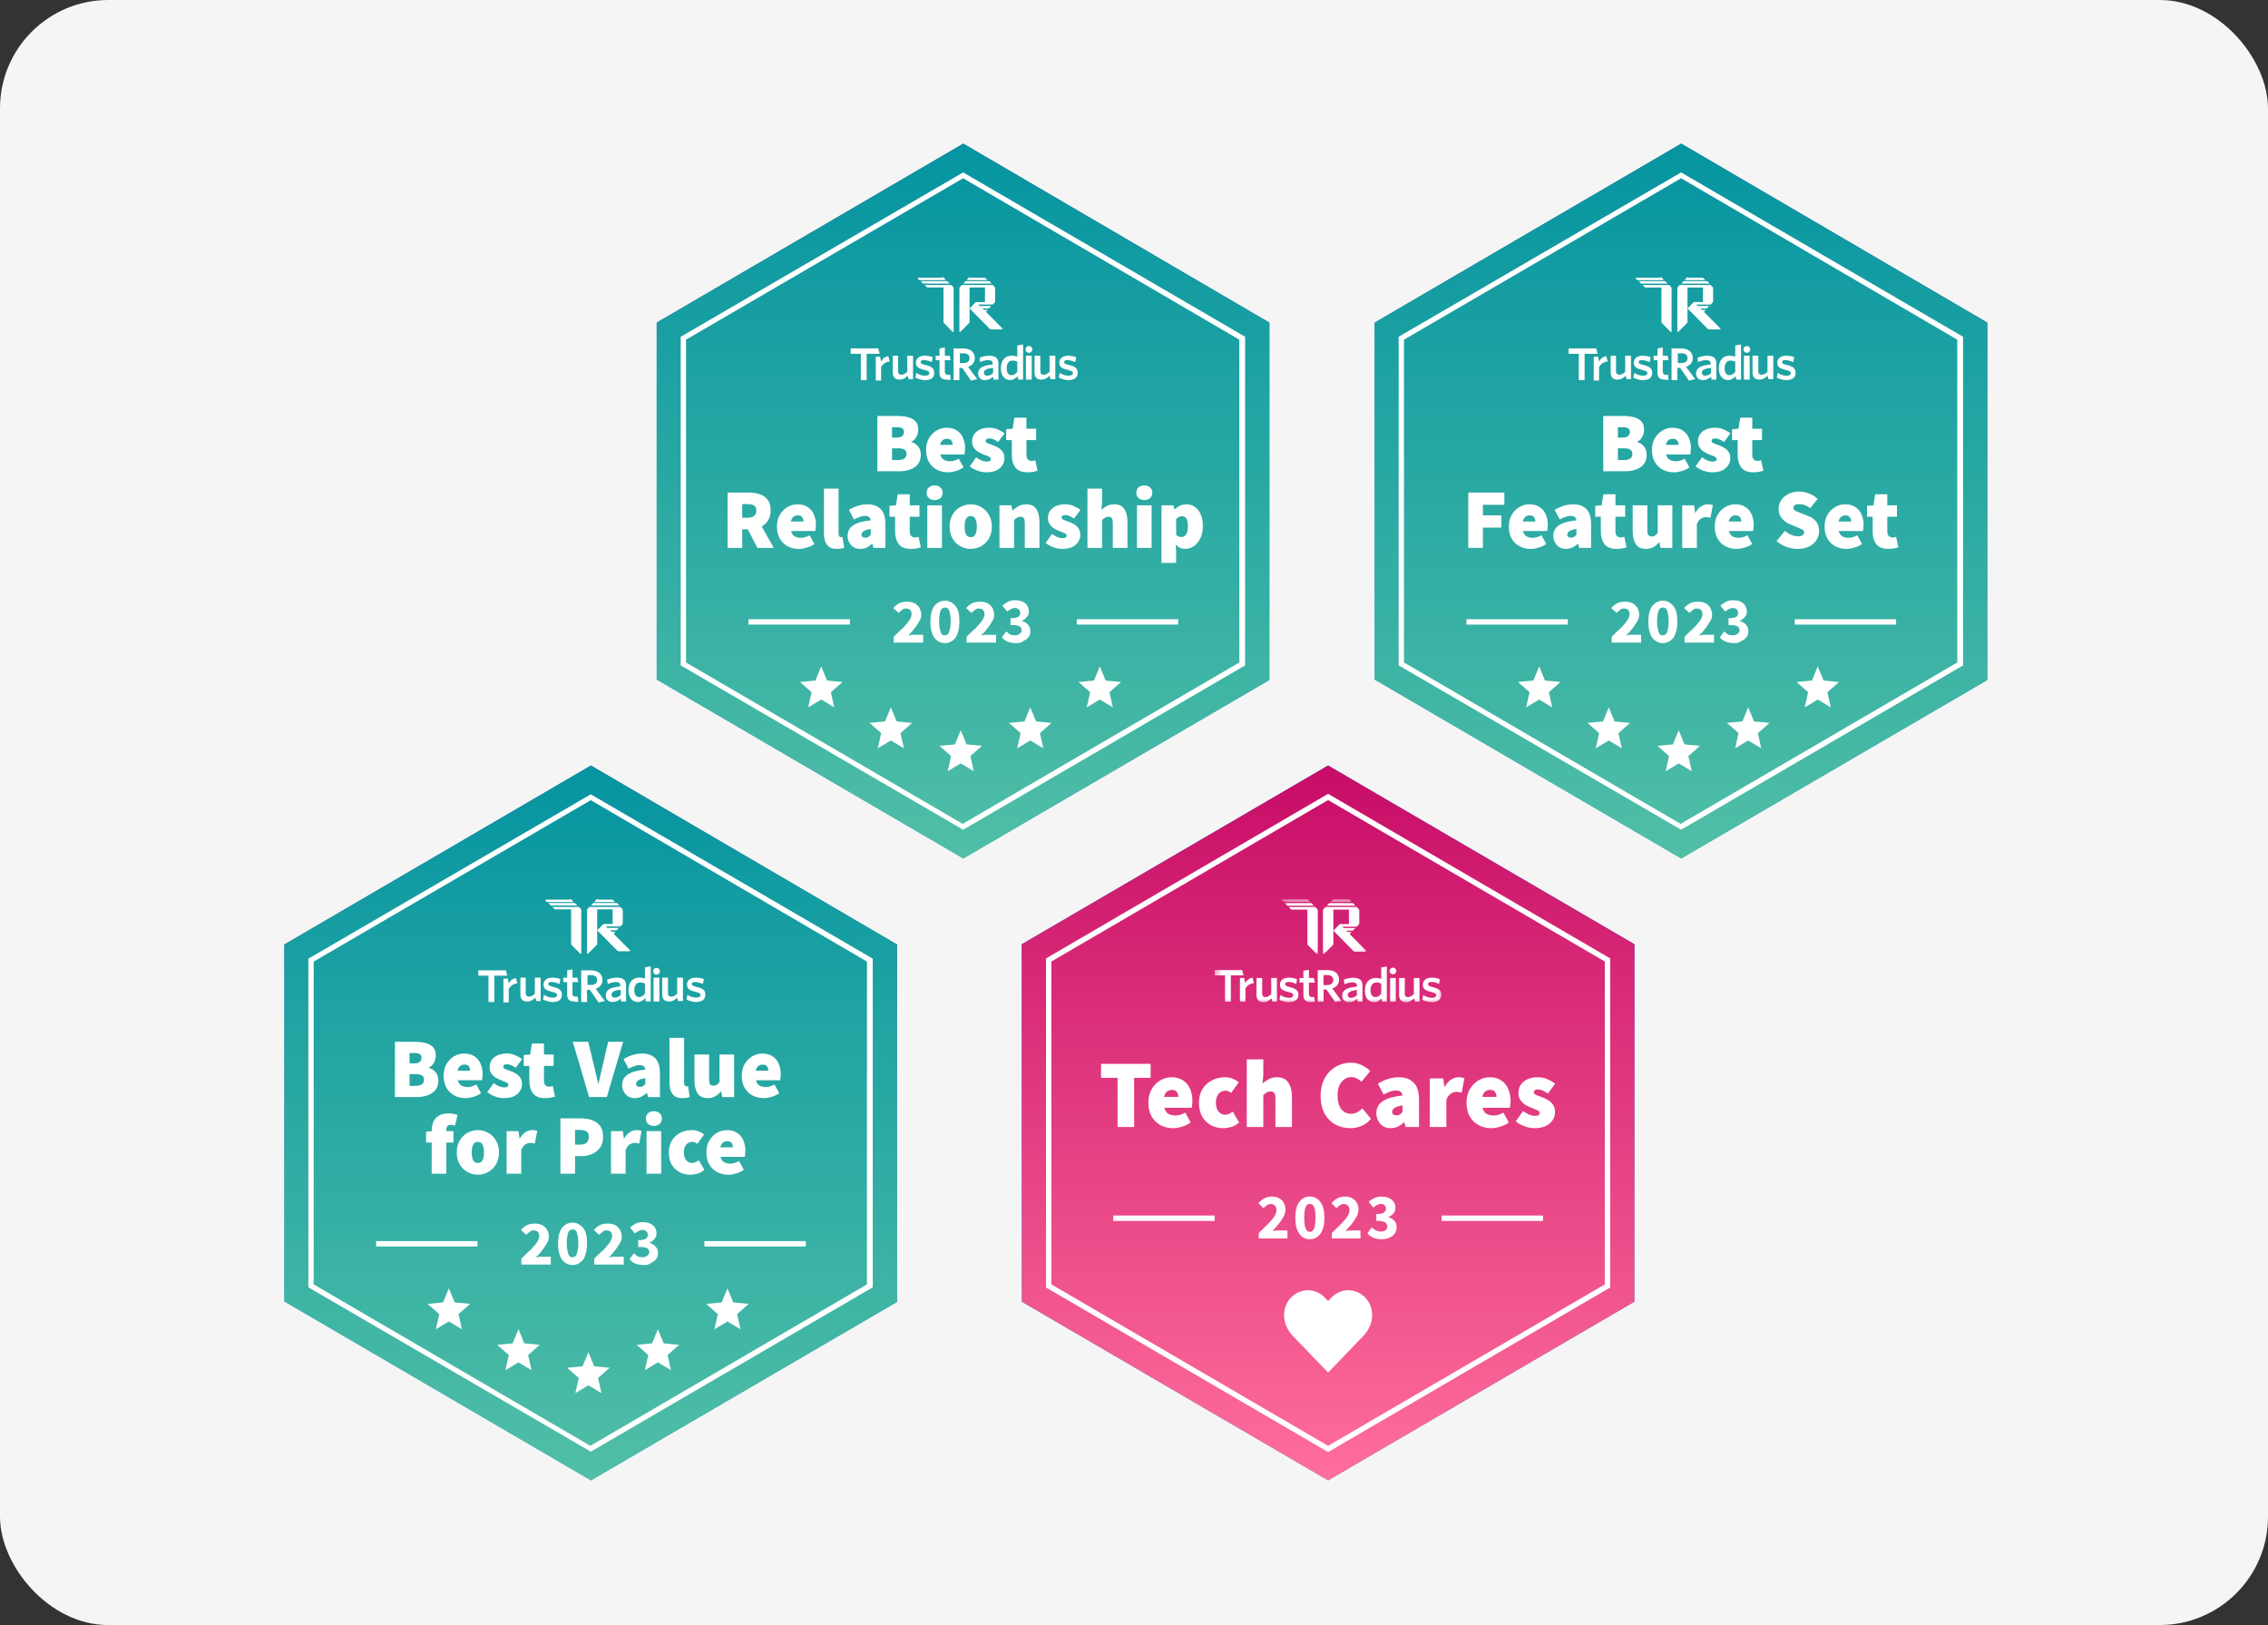 <?xml version="1.0" encoding="UTF-8"?> <svg xmlns="http://www.w3.org/2000/svg" width="335" height="240" viewBox="0 0 335 240" fill="none"><rect x="0" y="0" width="335" height="240" fill="#333333" stroke="none"/><rect width="335" height="240" rx="16" fill="#F5F5F5"></rect><path d="M248.33 21.213L293.543 47.644V100.433L248.33 126.791L203.047 100.361V47.644L248.33 21.213Z" fill="url(#paint0_linear_15825_4830)"></path><path d="M248.33 21.213L293.543 47.644V100.433L248.33 126.791L203.047 100.361V47.644L248.33 21.213Z" fill="url(#paint1_linear_15825_4830)"></path><path fill-rule="evenodd" clip-rule="evenodd" d="M248.312 25.463L289.958 49.733V98.273L248.312 122.543L206.594 98.273V49.733L248.312 25.463ZM207.378 50.165V97.841L248.24 121.679L289.102 97.841V50.165L248.312 26.327L207.378 50.165Z" fill="white"></path><path d="M245.26 40.941C245.332 40.941 245.403 40.941 245.474 41.014L245.759 41.374H241.837L241.623 41.158C241.552 41.086 241.623 41.014 241.695 41.014H245.26V40.941Z" fill="white"></path><path d="M242.039 41.522L242.396 41.882H246.318L245.961 41.522H242.039Z" fill="white"></path><path d="M246.547 42.096H242.625L242.91 42.384C242.982 42.456 243.053 42.456 243.124 42.456H245.406V47.497C245.406 47.569 245.406 47.641 245.478 47.713L246.761 49.009C246.832 49.081 246.904 49.009 246.904 48.937V42.6C246.904 42.528 246.904 42.456 246.832 42.384L246.547 42.096Z" fill="white"></path><path d="M253.035 42.6C253.035 42.528 253.035 42.456 252.964 42.384L252.678 42.096H248.114L247.829 42.384C247.758 42.456 247.758 42.528 247.758 42.6V48.937C247.758 49.009 247.829 49.081 247.9 49.009L249.184 47.713C249.255 47.641 249.255 47.569 249.255 47.497V45.553V42.456H251.537V44.616H250.254H250.182L249.255 45.553L252.251 48.577C252.322 48.649 252.393 48.649 252.464 48.649H254.033C254.105 48.649 254.176 48.577 254.105 48.505L251.68 46.057L251.965 45.769H251.395L251.181 45.553H252.108L252.464 45.193H250.753L250.539 44.976H252.678L252.964 44.688C253.035 44.616 253.035 44.544 253.035 44.472V42.6Z" fill="white"></path><path d="M248.685 41.522L248.328 41.882H252.536L252.179 41.522H248.685Z" fill="white"></path><path d="M249.335 40.941C249.264 40.941 249.192 40.941 249.121 41.014L248.836 41.374H251.902L251.617 41.086C251.546 41.014 251.475 41.014 251.403 41.014H249.335V40.941Z" fill="white"></path><path d="M265.227 55.058C265.227 54.41 264.87 54.121 263.943 53.906C263.372 53.761 263.23 53.689 263.23 53.473C263.23 53.257 263.372 53.185 263.729 53.185C264.085 53.185 264.513 53.329 264.87 53.473L265.013 52.753C264.656 52.609 264.228 52.537 263.8 52.537C263.016 52.537 262.517 52.969 262.517 53.545C262.517 54.194 262.873 54.41 263.729 54.626C264.299 54.77 264.513 54.842 264.513 55.13C264.513 55.346 264.299 55.49 263.872 55.49C263.444 55.49 262.944 55.346 262.588 55.058L262.445 55.778C262.802 55.922 263.301 56.138 263.8 56.138C264.727 56.138 265.227 55.778 265.227 55.058Z" fill="white"></path><path d="M261.926 56.066V52.537H261.07V54.914C260.785 55.202 260.5 55.346 260.214 55.346C259.858 55.346 259.715 55.13 259.715 54.842V52.537H258.859V55.058C258.859 55.706 259.216 56.066 259.858 56.066C260.357 56.066 260.714 55.85 261.07 55.49L261.213 55.994H261.926V56.066Z" fill="white"></path><path d="M258.442 56.066V52.537H257.586V56.066H258.442Z" fill="white"></path><path d="M258.023 51.096C258.308 51.096 258.522 51.312 258.522 51.6C258.522 51.888 258.308 52.104 258.023 52.104C257.737 52.104 257.523 51.888 257.523 51.6C257.523 51.312 257.737 51.096 258.023 51.096Z" fill="white"></path><path d="M256.307 54.91C256.094 55.198 255.808 55.414 255.452 55.414C255.024 55.414 254.739 55.054 254.739 54.406C254.739 53.614 255.095 53.254 255.594 53.254C255.88 53.254 256.094 53.326 256.307 53.398V54.91ZM257.163 56.062V50.877L256.307 51.021V52.677C256.094 52.605 255.808 52.533 255.452 52.533C254.596 52.533 253.883 53.109 253.883 54.406C253.883 55.558 254.525 56.134 255.238 56.134C255.737 56.134 256.094 55.846 256.379 55.558L256.45 56.062H257.163Z" fill="white"></path><path d="M252.734 55.13C252.449 55.346 252.164 55.49 251.878 55.49C251.593 55.49 251.379 55.346 251.379 55.058C251.379 54.698 251.664 54.41 252.734 54.338V55.13ZM253.519 56.066V53.689C253.519 52.897 253.091 52.537 252.164 52.537C251.593 52.537 251.165 52.681 250.737 52.825L250.809 53.473C251.165 53.329 251.593 53.185 252.021 53.185C252.449 53.185 252.663 53.329 252.663 53.689V53.833C251.165 53.977 250.523 54.338 250.523 55.202C250.523 55.778 250.951 56.138 251.522 56.138C252.021 56.138 252.449 55.922 252.734 55.634L252.805 56.066H253.519Z" fill="white"></path><path d="M250.393 55.992L249.038 54.192C249.608 53.976 250.036 53.544 250.036 52.895C250.036 52.031 249.394 51.455 248.325 51.455H246.898V56.136H247.754V54.336H248.182L249.466 56.208L250.393 55.992ZM249.252 52.895C249.252 53.4 248.895 53.616 248.325 53.616H247.826V52.175H248.396C248.895 52.175 249.252 52.391 249.252 52.895Z" fill="white"></path><path d="M246.461 56.068L246.389 55.347C246.318 55.347 246.175 55.347 246.104 55.347C245.748 55.347 245.605 55.203 245.605 54.915V53.187H246.461L246.318 52.539H245.605V51.315L244.82 51.459V52.539H244.25V53.187H244.82V55.059C244.82 55.852 245.248 56.068 245.962 56.068C246.175 56.14 246.389 56.14 246.461 56.068Z" fill="white"></path><path d="M244.039 55.058C244.039 54.41 243.682 54.121 242.755 53.906C242.185 53.761 242.042 53.689 242.042 53.473C242.042 53.257 242.185 53.185 242.541 53.185C242.898 53.185 243.326 53.329 243.682 53.473L243.825 52.753C243.469 52.609 243.041 52.537 242.613 52.537C241.828 52.537 241.329 52.969 241.329 53.545C241.329 54.194 241.686 54.41 242.541 54.626C243.112 54.77 243.326 54.842 243.326 55.13C243.326 55.346 243.112 55.49 242.684 55.49C242.256 55.49 241.757 55.346 241.4 55.058L241.258 55.778C241.614 55.922 242.114 56.138 242.613 56.138C243.611 56.138 244.039 55.778 244.039 55.058Z" fill="white"></path><path d="M240.909 56.066V52.537H240.053V54.914C239.768 55.202 239.483 55.346 239.198 55.346C238.841 55.346 238.699 55.13 238.699 54.842V52.537H237.914V55.058C237.914 55.706 238.271 56.066 238.912 56.066C239.412 56.066 239.768 55.85 240.125 55.49L240.267 55.994H240.909V56.066Z" fill="white"></path><path d="M237.474 53.4L237.26 52.607C236.761 52.679 236.405 52.968 236.191 53.4L236.048 52.679H235.406V56.208H236.191V54.192C236.476 53.76 236.904 53.4 237.474 53.4Z" fill="white"></path><path d="M235.982 52.247L235.768 51.455H231.703V52.247H233.201V56.136H234.056V52.247H235.982Z" fill="white"></path><path d="M238.056 94.838V94.046C238.555 93.542 238.983 93.11 239.411 92.75C239.839 92.317 240.124 91.957 240.338 91.669C240.552 91.309 240.694 91.021 240.694 90.733C240.694 90.445 240.623 90.229 240.48 90.085C240.338 89.941 240.124 89.869 239.839 89.869C239.625 89.869 239.411 89.941 239.268 90.085C239.125 90.229 238.911 90.373 238.769 90.517L237.984 89.797C238.27 89.509 238.555 89.221 238.911 89.077C239.197 88.933 239.625 88.861 240.052 88.861C240.48 88.861 240.766 88.933 241.122 89.077C241.407 89.221 241.621 89.437 241.835 89.725C241.978 90.013 242.121 90.373 242.121 90.733C242.121 91.093 242.049 91.453 241.835 91.741C241.621 92.101 241.407 92.462 241.122 92.822C240.837 93.182 240.552 93.542 240.195 93.83C240.338 93.83 240.552 93.83 240.694 93.758C240.908 93.758 241.051 93.758 241.193 93.758H242.406V94.91H238.056V94.838ZM245.615 94.982C244.973 94.982 244.474 94.694 244.046 94.19C243.689 93.614 243.475 92.894 243.475 91.813C243.475 90.733 243.689 90.013 244.046 89.509C244.474 89.005 244.973 88.716 245.615 88.716C246.257 88.716 246.756 89.005 247.184 89.509C247.612 90.013 247.754 90.805 247.754 91.813C247.754 92.822 247.54 93.614 247.184 94.19C246.756 94.694 246.257 94.982 245.615 94.982ZM245.615 93.83C245.757 93.83 245.9 93.758 246.043 93.686C246.185 93.542 246.257 93.326 246.328 93.038C246.399 92.75 246.471 92.317 246.471 91.741C246.471 91.165 246.399 90.733 246.328 90.445C246.257 90.157 246.185 89.941 246.043 89.869C245.9 89.725 245.757 89.725 245.615 89.725C245.472 89.725 245.33 89.797 245.187 89.869C245.044 90.013 244.973 90.157 244.902 90.445C244.83 90.733 244.759 91.165 244.759 91.741C244.759 92.317 244.83 92.75 244.902 93.038C244.973 93.326 245.044 93.542 245.187 93.686C245.33 93.83 245.472 93.83 245.615 93.83ZM248.824 94.838V94.046C249.323 93.542 249.751 93.11 250.179 92.75C250.607 92.317 250.892 91.957 251.106 91.669C251.32 91.309 251.462 91.021 251.462 90.733C251.462 90.445 251.391 90.229 251.249 90.085C251.106 89.941 250.892 89.869 250.607 89.869C250.393 89.869 250.179 89.941 250.036 90.085C249.894 90.229 249.68 90.373 249.537 90.517L248.753 89.797C249.038 89.509 249.323 89.221 249.68 89.077C249.965 88.933 250.393 88.861 250.821 88.861C251.249 88.861 251.534 88.933 251.89 89.077C252.176 89.221 252.39 89.437 252.603 89.725C252.746 90.013 252.889 90.373 252.889 90.733C252.889 91.093 252.817 91.453 252.603 91.741C252.39 92.101 252.176 92.462 251.89 92.822C251.605 93.182 251.32 93.542 250.963 93.83C251.106 93.83 251.32 93.83 251.462 93.758C251.676 93.758 251.819 93.758 251.962 93.758H253.174V94.91H248.824V94.838ZM256.169 94.982C255.67 94.982 255.242 94.91 254.885 94.766C254.529 94.622 254.244 94.406 254.03 94.118L254.672 93.254C254.885 93.398 255.028 93.614 255.242 93.686C255.456 93.83 255.67 93.83 255.955 93.83C256.24 93.83 256.454 93.758 256.668 93.614C256.811 93.47 256.954 93.326 256.954 93.11C256.954 92.966 256.882 92.75 256.811 92.677C256.74 92.534 256.597 92.462 256.312 92.389C256.098 92.317 255.741 92.317 255.313 92.317V91.309C255.884 91.309 256.24 91.237 256.454 91.093C256.668 90.949 256.74 90.733 256.74 90.517C256.74 90.301 256.668 90.157 256.526 90.013C256.383 89.869 256.24 89.797 255.955 89.797C255.741 89.797 255.527 89.869 255.385 89.941C255.242 90.013 255.028 90.157 254.814 90.301L254.101 89.437C254.386 89.221 254.672 89.005 254.957 88.861C255.242 88.716 255.599 88.644 255.955 88.644C256.597 88.644 257.096 88.789 257.453 89.077C257.809 89.365 258.023 89.797 258.023 90.301C258.023 90.589 257.952 90.877 257.738 91.093C257.595 91.309 257.31 91.525 257.025 91.669V91.741C257.381 91.813 257.667 92.029 257.881 92.245C258.095 92.462 258.237 92.822 258.237 93.182C258.237 93.542 258.166 93.902 257.952 94.118C257.738 94.406 257.453 94.55 257.167 94.694C256.954 94.91 256.597 94.982 256.169 94.982Z" fill="white"></path><path fill-rule="evenodd" clip-rule="evenodd" d="M231.577 92.245H216.602V91.453H231.577V92.245Z" fill="white"></path><path fill-rule="evenodd" clip-rule="evenodd" d="M280.069 92.245H265.094V91.453H280.069V92.245Z" fill="white"></path><path d="M225.423 104.466L225.922 102.233L224.211 100.721L226.493 100.505L227.349 98.416L228.204 100.505L230.486 100.721L228.775 102.233L229.274 104.466L227.349 103.313L225.423 104.466Z" fill="white"></path><path d="M266.572 104.466L267.071 102.233L265.359 100.721L267.641 100.505L268.497 98.416L269.353 100.505L271.635 100.721L269.923 102.233L270.423 104.466L268.497 103.313L266.572 104.466Z" fill="white"></path><path d="M256.298 110.51L256.797 108.278L255.086 106.766L257.368 106.549L258.224 104.461L259.079 106.549L261.361 106.766L259.65 108.278L260.149 110.51L258.224 109.358L256.298 110.51Z" fill="white"></path><path d="M246.033 113.897L246.532 111.665L244.82 110.152L247.102 109.936L247.958 107.848L248.814 109.936L251.096 110.152L249.384 111.665L249.884 113.897L247.958 112.745L246.033 113.897Z" fill="white"></path><path d="M235.705 110.51L236.204 108.278L234.492 106.766L236.774 106.549L237.63 104.461L238.486 106.549L240.768 106.766L239.056 108.278L239.555 110.51L237.63 109.358L235.705 110.51Z" fill="white"></path><path d="M278.917 81.065C278.104 81.065 277.513 80.831 277.144 80.361C276.784 79.884 276.604 79.264 276.604 78.501V76.314H275.774V74.705L276.73 74.63L276.981 72.996H278.766V74.63H280.199V76.314H278.766V78.463C278.766 78.807 278.841 79.046 278.992 79.18C279.143 79.314 279.319 79.381 279.52 79.381C279.62 79.381 279.717 79.373 279.809 79.356C279.909 79.331 279.997 79.305 280.073 79.28L280.4 80.839C280.24 80.889 280.039 80.939 279.796 80.99C279.553 81.04 279.26 81.065 278.917 81.065Z" fill="white"></path><path d="M272.75 81.067C272.138 81.067 271.585 80.937 271.091 80.678C270.605 80.418 270.219 80.045 269.934 79.559C269.65 79.065 269.507 78.47 269.507 77.774C269.507 77.096 269.65 76.513 269.934 76.027C270.228 75.533 270.605 75.151 271.066 74.883C271.526 74.615 272.012 74.481 272.524 74.481C273.144 74.481 273.655 74.619 274.057 74.896C274.468 75.164 274.769 75.528 274.962 75.989C275.163 76.45 275.264 76.961 275.264 77.523C275.264 77.707 275.251 77.887 275.226 78.063C275.209 78.231 275.192 78.352 275.176 78.428H271.594C271.694 78.805 271.874 79.069 272.134 79.22C272.394 79.362 272.7 79.433 273.051 79.433C273.454 79.433 273.881 79.308 274.334 79.056L275.037 80.338C274.702 80.573 274.325 80.753 273.906 80.879C273.487 81.004 273.102 81.067 272.75 81.067ZM271.568 77.02H273.429C273.429 76.777 273.366 76.568 273.24 76.392C273.123 76.207 272.901 76.115 272.574 76.115C272.339 76.115 272.13 76.186 271.945 76.329C271.761 76.471 271.635 76.702 271.568 77.02Z" fill="white"></path><path d="M265.504 81.067C264.993 81.067 264.461 80.971 263.908 80.778C263.355 80.585 262.857 80.292 262.413 79.898L263.644 78.415C263.938 78.65 264.252 78.843 264.587 78.993C264.931 79.136 265.253 79.207 265.555 79.207C265.882 79.207 266.116 79.157 266.259 79.056C266.409 78.956 266.485 78.813 266.485 78.629C266.485 78.436 266.384 78.29 266.183 78.189C265.99 78.088 265.722 77.971 265.379 77.837L264.361 77.41C263.925 77.234 263.54 76.957 263.204 76.58C262.878 76.203 262.714 75.721 262.714 75.135C262.714 74.665 262.844 74.242 263.104 73.865C263.364 73.48 263.72 73.174 264.172 72.948C264.633 72.713 265.161 72.596 265.756 72.596C266.225 72.596 266.699 72.688 267.176 72.872C267.662 73.048 268.094 73.321 268.471 73.689L267.39 75.047C267.113 74.854 266.845 74.707 266.585 74.607C266.334 74.506 266.058 74.456 265.756 74.456C265.496 74.456 265.287 74.502 265.127 74.594C264.977 74.686 264.901 74.825 264.901 75.009C264.901 75.202 265.01 75.353 265.228 75.462C265.446 75.562 265.739 75.684 266.108 75.826L267.101 76.216C267.612 76.417 268.006 76.698 268.282 77.058C268.559 77.418 268.697 77.883 268.697 78.453C268.697 78.914 268.571 79.345 268.32 79.748C268.077 80.141 267.717 80.46 267.239 80.703C266.761 80.946 266.183 81.067 265.504 81.067Z" fill="white"></path><path d="M256.523 81.067C255.912 81.067 255.359 80.937 254.864 80.678C254.378 80.418 253.993 80.045 253.708 79.559C253.423 79.065 253.28 78.47 253.28 77.774C253.28 77.096 253.423 76.513 253.708 76.027C254.001 75.533 254.378 75.151 254.839 74.883C255.3 74.615 255.786 74.481 256.297 74.481C256.917 74.481 257.428 74.619 257.83 74.896C258.241 75.164 258.543 75.528 258.735 75.989C258.936 76.45 259.037 76.961 259.037 77.523C259.037 77.707 259.024 77.887 258.999 78.063C258.983 78.231 258.966 78.352 258.949 78.428H255.367C255.467 78.805 255.648 79.069 255.907 79.22C256.167 79.362 256.473 79.433 256.825 79.433C257.227 79.433 257.654 79.308 258.107 79.056L258.811 80.338C258.476 80.573 258.099 80.753 257.68 80.879C257.261 81.004 256.875 81.067 256.523 81.067ZM255.342 77.02H257.202C257.202 76.777 257.139 76.568 257.013 76.392C256.896 76.207 256.674 76.115 256.347 76.115C256.113 76.115 255.903 76.186 255.719 76.329C255.535 76.471 255.409 76.702 255.342 77.02Z" fill="white"></path><path d="M248.477 80.916V74.632H250.237L250.387 75.713H250.438C250.672 75.285 250.949 74.975 251.267 74.783C251.594 74.582 251.912 74.481 252.222 74.481C252.415 74.481 252.57 74.494 252.688 74.519C252.813 74.536 252.918 74.565 253.002 74.607L252.65 76.467C252.541 76.442 252.432 76.421 252.323 76.404C252.214 76.379 252.088 76.367 251.946 76.367C251.72 76.367 251.481 76.446 251.23 76.605C250.987 76.756 250.79 77.028 250.639 77.422V80.916H248.477Z" fill="white"></path><path d="M243.121 81.066C242.434 81.066 241.935 80.836 241.625 80.375C241.315 79.906 241.16 79.281 241.16 78.502V74.631H243.322V78.226C243.322 78.628 243.372 78.896 243.473 79.03C243.582 79.164 243.741 79.231 243.951 79.231C244.152 79.231 244.319 79.189 244.453 79.105C244.587 79.022 244.721 78.879 244.855 78.678V74.631H247.017V80.915H245.258L245.107 80.086H245.057C244.805 80.387 244.525 80.626 244.214 80.802C243.913 80.978 243.548 81.066 243.121 81.066Z" fill="white"></path><path d="M238.767 81.065C237.955 81.065 237.364 80.831 236.995 80.361C236.635 79.884 236.455 79.264 236.455 78.501V76.314H235.625V74.705L236.58 74.63L236.832 72.996H238.617V74.63H240.049V76.314H238.617V78.463C238.617 78.807 238.692 79.046 238.843 79.18C238.994 79.314 239.17 79.381 239.371 79.381C239.471 79.381 239.568 79.373 239.66 79.356C239.76 79.331 239.848 79.305 239.924 79.28L240.251 80.839C240.091 80.889 239.89 80.939 239.647 80.99C239.404 81.04 239.111 81.065 238.767 81.065Z" fill="white"></path><path d="M231.319 81.067C230.925 81.067 230.586 80.979 230.301 80.803C230.024 80.619 229.81 80.38 229.66 80.087C229.509 79.794 229.433 79.475 229.433 79.132C229.433 78.478 229.702 77.967 230.238 77.598C230.774 77.221 231.646 76.97 232.852 76.844C232.802 76.408 232.509 76.191 231.972 76.191C231.746 76.191 231.507 76.237 231.256 76.329C231.005 76.413 230.715 76.542 230.389 76.718L229.635 75.311C230.079 75.043 230.527 74.837 230.979 74.695C231.44 74.552 231.914 74.481 232.4 74.481C233.221 74.481 233.862 74.716 234.323 75.185C234.784 75.646 235.014 76.392 235.014 77.422V80.916H233.254L233.104 80.313H233.053C232.802 80.539 232.534 80.724 232.249 80.866C231.972 81 231.662 81.067 231.319 81.067ZM232.073 79.408C232.249 79.408 232.395 79.37 232.513 79.295C232.63 79.211 232.743 79.106 232.852 78.981V78.126C232.341 78.201 231.985 78.315 231.784 78.466C231.591 78.616 231.495 78.78 231.495 78.956C231.495 79.257 231.687 79.408 232.073 79.408Z" fill="white"></path><path d="M226.108 81.067C225.496 81.067 224.943 80.937 224.449 80.678C223.963 80.418 223.577 80.045 223.292 79.559C223.007 79.065 222.865 78.47 222.865 77.774C222.865 77.096 223.007 76.513 223.292 76.027C223.585 75.533 223.963 75.151 224.423 74.883C224.884 74.615 225.37 74.481 225.881 74.481C226.501 74.481 227.013 74.619 227.415 74.896C227.825 75.164 228.127 75.528 228.32 75.989C228.521 76.45 228.621 76.961 228.621 77.523C228.621 77.707 228.609 77.887 228.584 78.063C228.567 78.231 228.55 78.352 228.533 78.428H224.951C225.052 78.805 225.232 79.069 225.492 79.22C225.751 79.362 226.057 79.433 226.409 79.433C226.811 79.433 227.239 79.308 227.691 79.056L228.395 80.338C228.06 80.573 227.683 80.753 227.264 80.879C226.845 81.004 226.46 81.067 226.108 81.067ZM224.926 77.02H226.786C226.786 76.777 226.723 76.568 226.598 76.392C226.48 76.207 226.258 76.115 225.932 76.115C225.697 76.115 225.488 76.186 225.303 76.329C225.119 76.471 224.993 76.702 224.926 77.02Z" fill="white"></path><path d="M216.875 80.915V72.746H222.204V74.555H219.037V76.114H221.752V77.924H219.037V80.915H216.875Z" fill="white"></path><path d="M258.977 69.753C258.164 69.753 257.573 69.519 257.205 69.049C256.844 68.572 256.664 67.952 256.664 67.189V65.002H255.835V63.393L256.79 63.318L257.041 61.684H258.826V63.318H260.259V65.002H258.826V67.151C258.826 67.495 258.902 67.734 259.052 67.868C259.203 68.002 259.379 68.069 259.58 68.069C259.681 68.069 259.777 68.061 259.869 68.044C259.97 68.019 260.058 67.994 260.133 67.968L260.46 69.527C260.301 69.577 260.1 69.627 259.857 69.678C259.614 69.728 259.321 69.753 258.977 69.753Z" fill="white"></path><path d="M252.886 69.755C252.484 69.755 252.056 69.676 251.604 69.516C251.16 69.349 250.774 69.135 250.448 68.875L251.403 67.543C251.973 67.962 252.484 68.172 252.936 68.172C253.162 68.172 253.322 68.142 253.414 68.084C253.514 68.017 253.565 67.92 253.565 67.794C253.565 67.627 253.443 67.497 253.2 67.405C252.957 67.304 252.676 67.191 252.358 67.066C252.115 66.965 251.872 66.839 251.629 66.689C251.394 66.529 251.198 66.328 251.038 66.085C250.879 65.842 250.8 65.549 250.8 65.205C250.8 64.585 251.03 64.091 251.491 63.722C251.952 63.353 252.551 63.169 253.288 63.169C253.808 63.169 254.252 63.257 254.62 63.433C254.998 63.601 255.324 63.789 255.601 63.999L254.646 65.281C254.419 65.113 254.197 64.983 253.979 64.891C253.762 64.799 253.556 64.753 253.364 64.753C252.995 64.753 252.811 64.87 252.811 65.105C252.811 65.264 252.924 65.39 253.15 65.482C253.385 65.566 253.657 65.666 253.967 65.784C254.218 65.876 254.465 65.997 254.708 66.148C254.96 66.299 255.165 66.496 255.324 66.739C255.492 66.982 255.576 67.292 255.576 67.669C255.576 68.255 255.345 68.75 254.884 69.152C254.432 69.554 253.766 69.755 252.886 69.755Z" fill="white"></path><path d="M247.25 69.755C246.638 69.755 246.085 69.625 245.591 69.366C245.105 69.106 244.72 68.733 244.435 68.247C244.15 67.753 244.007 67.158 244.007 66.462C244.007 65.784 244.15 65.201 244.435 64.715C244.728 64.221 245.105 63.84 245.566 63.571C246.027 63.303 246.513 63.169 247.024 63.169C247.644 63.169 248.155 63.307 248.557 63.584C248.968 63.852 249.269 64.217 249.462 64.677C249.663 65.138 249.764 65.649 249.764 66.211C249.764 66.395 249.751 66.575 249.726 66.751C249.709 66.919 249.693 67.04 249.676 67.116H246.094C246.194 67.493 246.374 67.757 246.634 67.908C246.894 68.05 247.2 68.121 247.552 68.121C247.954 68.121 248.381 67.996 248.834 67.744L249.538 69.026C249.202 69.261 248.825 69.441 248.406 69.567C247.987 69.692 247.602 69.755 247.25 69.755ZM246.069 65.708H247.929C247.929 65.465 247.866 65.256 247.74 65.08C247.623 64.895 247.401 64.803 247.074 64.803C246.839 64.803 246.63 64.874 246.446 65.017C246.261 65.159 246.136 65.39 246.069 65.708Z" fill="white"></path><path d="M236.815 69.603V61.434H239.756C240.325 61.434 240.845 61.492 241.314 61.61C241.783 61.727 242.156 61.932 242.433 62.225C242.709 62.519 242.848 62.934 242.848 63.47C242.848 63.822 242.755 64.174 242.571 64.525C242.387 64.869 242.135 65.104 241.817 65.229V65.28C242.211 65.389 242.542 65.598 242.81 65.908C243.086 66.218 243.225 66.645 243.225 67.19C243.225 67.751 243.078 68.212 242.785 68.573C242.491 68.925 242.102 69.184 241.616 69.352C241.13 69.52 240.594 69.603 240.007 69.603H236.815ZM238.976 64.626H239.705C240.057 64.626 240.317 64.551 240.485 64.4C240.652 64.249 240.736 64.048 240.736 63.797C240.736 63.545 240.652 63.365 240.485 63.256C240.317 63.147 240.057 63.093 239.705 63.093H238.976V64.626ZM238.976 67.944H239.856C240.694 67.944 241.113 67.643 241.113 67.039C241.113 66.738 241.008 66.524 240.799 66.398C240.598 66.273 240.284 66.21 239.856 66.21H238.976V67.944Z" fill="white"></path><path d="M87.284 113.061L132.496 139.491V192.28L87.284 218.639L42 192.208V139.491L87.284 113.061Z" fill="url(#paint2_linear_15825_4830)"></path><path d="M87.284 113.061L132.496 139.491V192.28L87.284 218.639L42 192.208V139.491L87.284 113.061Z" fill="url(#paint3_linear_15825_4830)"></path><path fill-rule="evenodd" clip-rule="evenodd" d="M87.265 117.312L128.911 141.583V190.123L87.265 214.393L45.547 190.123V141.583L87.265 117.312ZM46.331 142.015V189.691L87.194 213.529L128.056 189.691V142.015L87.265 118.177L46.331 142.015Z" fill="white"></path><path d="M84.213 132.789C84.285 132.789 84.356 132.789 84.427 132.861L84.713 133.222H80.79L80.576 133.005C80.505 132.933 80.576 132.861 80.648 132.861H84.213V132.789Z" fill="white"></path><path d="M80.992 133.367L81.349 133.728H85.271L84.914 133.367H80.992Z" fill="white"></path><path d="M85.5 133.941H81.578L81.863 134.229C81.935 134.301 82.006 134.301 82.077 134.301H84.359V139.343C84.359 139.415 84.359 139.487 84.431 139.559L85.714 140.855C85.786 140.927 85.857 140.855 85.857 140.783V134.446C85.857 134.374 85.857 134.301 85.786 134.229L85.5 133.941Z" fill="white"></path><path d="M91.988 134.446C91.988 134.374 91.988 134.301 91.917 134.229L91.632 133.941H87.067L86.782 134.229C86.711 134.301 86.711 134.374 86.711 134.446V140.783C86.711 140.855 86.782 140.927 86.854 140.855L88.137 139.559C88.209 139.487 88.209 139.415 88.209 139.343V137.398V134.301H90.49V136.462H89.207H89.136L88.209 137.398L91.204 140.423C91.275 140.495 91.346 140.495 91.418 140.495H92.986C93.058 140.495 93.129 140.423 93.058 140.351L90.633 137.902L90.918 137.614H90.348L90.134 137.398H91.061L91.418 137.038H89.706L89.492 136.822H91.632L91.917 136.534C91.988 136.462 91.988 136.39 91.988 136.318V134.446Z" fill="white"></path><path d="M87.638 133.367L87.281 133.728H91.489L91.132 133.367H87.638Z" fill="white"></path><path d="M88.288 132.789C88.217 132.789 88.146 132.789 88.074 132.861L87.789 133.222H90.856L90.57 132.933C90.499 132.861 90.428 132.861 90.356 132.861H88.288V132.789Z" fill="white"></path><path d="M104.18 146.905C104.18 146.257 103.823 145.969 102.896 145.753C102.326 145.609 102.183 145.537 102.183 145.321C102.183 145.105 102.325 145.033 102.682 145.033C103.039 145.033 103.467 145.177 103.823 145.321L103.966 144.601C103.609 144.457 103.181 144.385 102.753 144.385C101.969 144.385 101.47 144.817 101.47 145.393C101.47 146.041 101.826 146.257 102.682 146.473C103.253 146.617 103.467 146.689 103.467 146.977C103.467 147.193 103.253 147.338 102.825 147.338C102.397 147.338 101.898 147.193 101.541 146.905L101.398 147.626C101.755 147.77 102.254 147.986 102.753 147.986C103.68 147.986 104.18 147.626 104.18 146.905Z" fill="white"></path><path d="M100.879 147.914V144.385H100.023V146.761C99.738 147.049 99.453 147.193 99.167 147.193C98.811 147.193 98.668 146.977 98.668 146.689V144.385H97.812V146.905C97.812 147.554 98.169 147.914 98.811 147.914C99.31 147.914 99.667 147.698 100.023 147.338L100.166 147.842H100.879V147.914Z" fill="white"></path><path d="M97.395 147.914V144.385H96.539V147.914H97.395Z" fill="white"></path><path d="M96.976 142.939C97.261 142.939 97.475 143.156 97.475 143.444C97.475 143.732 97.261 143.948 96.976 143.948C96.691 143.948 96.477 143.732 96.477 143.444C96.477 143.156 96.691 142.939 96.976 142.939Z" fill="white"></path><path d="M95.261 146.758C95.047 147.046 94.761 147.262 94.405 147.262C93.977 147.262 93.692 146.902 93.692 146.253C93.692 145.461 94.048 145.101 94.547 145.101C94.833 145.101 95.047 145.173 95.261 145.245V146.758ZM96.116 147.91V142.725L95.261 142.869V144.525C95.047 144.453 94.761 144.381 94.405 144.381C93.549 144.381 92.836 144.957 92.836 146.253C92.836 147.406 93.478 147.982 94.191 147.982C94.69 147.982 95.047 147.694 95.332 147.406L95.403 147.91H96.116Z" fill="white"></path><path d="M91.687 146.977C91.402 147.193 91.117 147.338 90.832 147.338C90.546 147.338 90.332 147.193 90.332 146.905C90.332 146.545 90.618 146.257 91.687 146.185V146.977ZM92.472 147.914V145.537C92.472 144.745 92.044 144.385 91.117 144.385C90.546 144.385 90.118 144.529 89.691 144.673L89.762 145.321C90.118 145.177 90.546 145.033 90.974 145.033C91.402 145.033 91.616 145.177 91.616 145.537V145.681C90.118 145.825 89.477 146.185 89.477 147.049C89.477 147.626 89.904 147.986 90.475 147.986C90.974 147.986 91.402 147.77 91.687 147.482L91.759 147.914H92.472Z" fill="white"></path><path d="M89.346 147.842L87.991 146.041C88.561 145.825 88.989 145.393 88.989 144.745C88.989 143.881 88.347 143.305 87.278 143.305H85.852V147.986H86.707V146.185H87.135L88.419 148.058L89.346 147.842ZM88.205 144.745C88.205 145.249 87.848 145.465 87.278 145.465H86.779V144.025H87.349C87.848 144.025 88.205 144.241 88.205 144.745Z" fill="white"></path><path d="M85.414 147.917L85.343 147.197C85.271 147.197 85.129 147.197 85.057 147.197C84.701 147.197 84.558 147.053 84.558 146.765V145.037H85.414L85.271 144.388H84.558V143.164L83.774 143.308V144.388H83.203V145.037H83.774V146.909C83.774 147.701 84.201 147.917 84.915 147.917C85.129 147.989 85.343 147.989 85.414 147.917Z" fill="white"></path><path d="M82.992 146.905C82.992 146.257 82.636 145.969 81.709 145.753C81.138 145.609 80.995 145.537 80.995 145.321C80.995 145.105 81.138 145.033 81.495 145.033C81.851 145.033 82.279 145.177 82.636 145.321L82.778 144.601C82.422 144.457 81.994 144.385 81.566 144.385C80.781 144.385 80.282 144.817 80.282 145.393C80.282 146.041 80.639 146.257 81.495 146.473C82.065 146.617 82.279 146.689 82.279 146.977C82.279 147.193 82.065 147.338 81.637 147.338C81.209 147.338 80.71 147.193 80.354 146.905L80.211 147.626C80.567 147.77 81.067 147.986 81.566 147.986C82.564 147.986 82.992 147.626 82.992 146.905Z" fill="white"></path><path d="M79.862 147.914V144.385H79.007V146.761C78.721 147.049 78.436 147.193 78.151 147.193C77.794 147.193 77.652 146.977 77.652 146.689V144.385H76.867V146.905C76.867 147.554 77.224 147.914 77.866 147.914C78.365 147.914 78.721 147.698 79.078 147.338L79.221 147.842H79.862V147.914Z" fill="white"></path><path d="M76.427 145.247L76.213 144.455C75.714 144.527 75.358 144.815 75.144 145.247L75.001 144.527H74.359V148.056H75.144V146.039C75.429 145.607 75.857 145.247 76.427 145.247Z" fill="white"></path><path d="M74.935 144.097L74.721 143.305H70.656V144.097H72.154V147.986H73.01V144.097H74.935Z" fill="white"></path><path d="M77.009 186.686V185.894C77.508 185.389 77.936 184.957 78.364 184.597C78.792 184.165 79.077 183.805 79.291 183.517C79.505 183.157 79.647 182.869 79.647 182.581C79.647 182.293 79.576 182.077 79.433 181.933C79.291 181.789 79.077 181.716 78.792 181.716C78.578 181.716 78.364 181.789 78.221 181.933C78.079 182.077 77.865 182.221 77.722 182.365L76.938 181.644C77.223 181.356 77.508 181.068 77.865 180.924C78.15 180.78 78.578 180.708 79.006 180.708C79.433 180.708 79.719 180.78 80.075 180.924C80.361 181.068 80.574 181.284 80.788 181.572C80.931 181.861 81.074 182.221 81.074 182.581C81.074 182.941 81.002 183.301 80.788 183.589C80.574 183.949 80.361 184.309 80.075 184.669C79.79 185.029 79.505 185.389 79.148 185.677C79.291 185.677 79.505 185.677 79.647 185.605C79.861 185.605 80.004 185.605 80.147 185.605H81.359V186.758H77.009V186.686ZM84.568 186.83C83.926 186.83 83.427 186.542 82.999 186.038C82.642 185.461 82.429 184.741 82.429 183.661C82.429 182.581 82.642 181.861 82.999 181.356C83.427 180.852 83.926 180.564 84.568 180.564C85.21 180.564 85.709 180.852 86.137 181.356C86.565 181.861 86.707 182.653 86.707 183.661C86.707 184.669 86.493 185.461 86.137 186.038C85.709 186.542 85.21 186.83 84.568 186.83ZM84.568 185.677C84.711 185.677 84.853 185.605 84.996 185.533C85.138 185.389 85.21 185.173 85.281 184.885C85.352 184.597 85.424 184.165 85.424 183.589C85.424 183.013 85.352 182.581 85.281 182.293C85.21 182.005 85.138 181.789 84.996 181.716C84.853 181.572 84.711 181.572 84.568 181.572C84.425 181.572 84.283 181.644 84.14 181.716C83.997 181.861 83.926 182.005 83.855 182.293C83.784 182.581 83.712 183.013 83.712 183.589C83.712 184.165 83.784 184.597 83.855 184.885C83.926 185.173 83.997 185.389 84.14 185.533C84.283 185.677 84.425 185.677 84.568 185.677ZM87.777 186.686V185.894C88.276 185.389 88.704 184.957 89.132 184.597C89.56 184.165 89.845 183.805 90.059 183.517C90.273 183.157 90.416 182.869 90.416 182.581C90.416 182.293 90.344 182.077 90.202 181.933C90.059 181.789 89.845 181.716 89.56 181.716C89.346 181.716 89.132 181.789 88.989 181.933C88.847 182.077 88.633 182.221 88.49 182.365L87.706 181.644C87.991 181.356 88.276 181.068 88.633 180.924C88.918 180.78 89.346 180.708 89.774 180.708C90.202 180.708 90.487 180.78 90.844 180.924C91.129 181.068 91.343 181.284 91.557 181.572C91.699 181.861 91.842 182.221 91.842 182.581C91.842 182.941 91.77 183.301 91.557 183.589C91.343 183.949 91.129 184.309 90.844 184.669C90.558 185.029 90.273 185.389 89.916 185.677C90.059 185.677 90.273 185.677 90.416 185.605C90.629 185.605 90.772 185.605 90.915 185.605H92.127V186.758H87.777V186.686ZM95.122 186.83C94.623 186.83 94.195 186.758 93.839 186.614C93.482 186.47 93.197 186.254 92.983 185.966L93.625 185.101C93.839 185.245 93.981 185.461 94.195 185.533C94.409 185.677 94.623 185.677 94.908 185.677C95.194 185.677 95.407 185.605 95.621 185.461C95.764 185.317 95.907 185.173 95.907 184.957C95.907 184.813 95.835 184.597 95.764 184.525C95.693 184.381 95.55 184.309 95.265 184.237C95.051 184.165 94.694 184.165 94.266 184.165V183.157C94.837 183.157 95.194 183.085 95.407 182.941C95.621 182.797 95.693 182.581 95.693 182.365C95.693 182.149 95.621 182.005 95.479 181.861C95.336 181.716 95.194 181.644 94.908 181.644C94.694 181.644 94.48 181.716 94.338 181.789C94.195 181.861 93.981 182.005 93.767 182.149L93.054 181.284C93.339 181.068 93.625 180.852 93.91 180.708C94.195 180.564 94.552 180.492 94.908 180.492C95.55 180.492 96.049 180.636 96.406 180.924C96.762 181.212 96.976 181.644 96.976 182.149C96.976 182.437 96.905 182.725 96.691 182.941C96.549 183.157 96.263 183.373 95.978 183.517V183.589C96.335 183.661 96.62 183.877 96.834 184.093C97.048 184.309 97.19 184.669 97.19 185.029C97.19 185.389 97.119 185.749 96.905 185.966C96.691 186.254 96.406 186.398 96.121 186.542C95.907 186.758 95.55 186.83 95.122 186.83Z" fill="white"></path><path fill-rule="evenodd" clip-rule="evenodd" d="M70.53 184.091H55.555V183.299H70.53V184.091Z" fill="white"></path><path fill-rule="evenodd" clip-rule="evenodd" d="M119.023 184.091H104.047V183.299H119.023V184.091Z" fill="white"></path><path d="M64.376 196.315L64.876 194.083L63.164 192.57L65.446 192.354L66.302 190.266L67.158 192.354L69.44 192.57L67.728 194.083L68.227 196.315L66.302 195.163L64.376 196.315Z" fill="white"></path><path d="M105.525 196.315L106.024 194.083L104.312 192.57L106.595 192.354L107.45 190.266L108.306 192.354L110.588 192.57L108.877 194.083L109.376 196.315L107.45 195.163L105.525 196.315Z" fill="white"></path><path d="M95.251 202.358L95.751 200.126L94.039 198.613L96.321 198.397L97.177 196.309L98.033 198.397L100.315 198.613L98.603 200.126L99.102 202.358L97.177 201.206L95.251 202.358Z" fill="white"></path><path d="M84.986 205.747L85.485 203.514L83.773 202.002L86.055 201.786L86.911 199.697L87.767 201.786L90.049 202.002L88.337 203.514L88.837 205.747L86.911 204.594L84.986 205.747Z" fill="white"></path><path d="M74.658 202.358L75.157 200.126L73.445 198.613L75.727 198.397L76.583 196.309L77.439 198.397L79.721 198.613L78.009 200.126L78.508 202.358L76.583 201.206L74.658 202.358Z" fill="white"></path><path d="M107.583 173.492C106.971 173.492 106.418 173.362 105.924 173.103C105.438 172.843 105.052 172.47 104.767 171.984C104.482 171.49 104.34 170.895 104.34 170.199C104.34 169.521 104.482 168.938 104.767 168.452C105.061 167.958 105.438 167.577 105.898 167.308C106.359 167.04 106.845 166.906 107.356 166.906C107.976 166.906 108.488 167.044 108.89 167.321C109.3 167.589 109.602 167.954 109.795 168.414C109.996 168.875 110.096 169.386 110.096 169.948C110.096 170.132 110.084 170.312 110.059 170.488C110.042 170.656 110.025 170.777 110.008 170.853H106.426C106.527 171.23 106.707 171.494 106.967 171.645C107.227 171.787 107.532 171.858 107.884 171.858C108.287 171.858 108.714 171.733 109.166 171.481L109.87 172.763C109.535 172.998 109.158 173.178 108.739 173.304C108.32 173.429 107.935 173.492 107.583 173.492ZM106.401 169.445H108.261C108.261 169.202 108.199 168.993 108.073 168.817C107.956 168.632 107.734 168.54 107.407 168.54C107.172 168.54 106.963 168.611 106.778 168.754C106.594 168.896 106.468 169.127 106.401 169.445Z" fill="white"></path><path d="M101.959 173.492C101.364 173.492 100.828 173.362 100.35 173.103C99.873 172.843 99.492 172.47 99.207 171.984C98.93 171.49 98.792 170.895 98.792 170.199C98.792 169.504 98.947 168.913 99.257 168.427C99.575 167.933 99.99 167.556 100.501 167.296C101.012 167.036 101.565 166.906 102.16 166.906C102.537 166.906 102.877 166.965 103.178 167.082C103.488 167.199 103.761 167.359 103.995 167.56L102.99 168.942C102.856 168.825 102.734 168.745 102.625 168.704C102.517 168.662 102.403 168.641 102.286 168.641C101.884 168.641 101.57 168.783 101.343 169.068C101.117 169.345 101.004 169.722 101.004 170.199C101.004 170.677 101.121 171.058 101.356 171.343C101.591 171.62 101.875 171.758 102.211 171.758C102.387 171.758 102.558 171.72 102.726 171.645C102.902 171.561 103.065 171.464 103.216 171.356L104.046 172.763C103.736 173.04 103.392 173.233 103.015 173.341C102.638 173.442 102.286 173.492 101.959 173.492Z" fill="white"></path><path d="M95.498 173.341V167.056H97.66V173.341H95.498ZM96.579 166.277C96.227 166.277 95.942 166.181 95.724 165.988C95.506 165.787 95.397 165.523 95.397 165.196C95.397 164.869 95.506 164.609 95.724 164.417C95.942 164.216 96.227 164.115 96.579 164.115C96.931 164.115 97.216 164.216 97.434 164.417C97.651 164.609 97.76 164.869 97.76 165.196C97.76 165.523 97.651 165.787 97.434 165.988C97.216 166.181 96.931 166.277 96.579 166.277Z" fill="white"></path><path d="M90.245 173.341V167.057H92.004L92.155 168.138H92.206C92.44 167.711 92.717 167.401 93.035 167.208C93.362 167.007 93.68 166.906 93.99 166.906C94.183 166.906 94.338 166.919 94.455 166.944C94.581 166.961 94.686 166.99 94.769 167.032L94.418 168.892C94.309 168.867 94.2 168.846 94.091 168.829C93.982 168.804 93.856 168.792 93.714 168.792C93.487 168.792 93.249 168.871 92.997 169.03C92.754 169.181 92.557 169.453 92.407 169.847V173.341H90.245Z" fill="white"></path><path d="M82.774 173.34V165.171H85.765C86.36 165.171 86.909 165.254 87.412 165.422C87.915 165.59 88.317 165.87 88.618 166.264C88.929 166.658 89.084 167.198 89.084 167.885C89.084 168.547 88.929 169.092 88.618 169.519C88.317 169.938 87.915 170.248 87.412 170.45C86.918 170.651 86.385 170.751 85.816 170.751H84.936V173.34H82.774ZM84.936 169.042H85.715C86.142 169.042 86.457 168.941 86.658 168.74C86.867 168.531 86.972 168.246 86.972 167.885C86.972 167.517 86.859 167.257 86.633 167.106C86.406 166.955 86.084 166.88 85.665 166.88H84.936V169.042Z" fill="white"></path><path d="M74.828 173.341V167.057H76.588L76.739 168.138H76.789C77.024 167.711 77.3 167.401 77.618 167.208C77.945 167.007 78.264 166.906 78.574 166.906C78.766 166.906 78.921 166.919 79.039 166.944C79.165 166.961 79.269 166.99 79.353 167.032L79.001 168.892C78.892 168.867 78.783 168.846 78.674 168.829C78.565 168.804 78.44 168.792 78.297 168.792C78.071 168.792 77.832 168.871 77.581 169.03C77.338 169.181 77.141 169.453 76.99 169.847V173.341H74.828Z" fill="white"></path><path d="M70.585 173.492C70.049 173.492 69.542 173.362 69.064 173.103C68.595 172.843 68.21 172.47 67.908 171.984C67.615 171.49 67.468 170.895 67.468 170.199C67.468 169.504 67.615 168.913 67.908 168.427C68.21 167.933 68.595 167.556 69.064 167.296C69.542 167.036 70.049 166.906 70.585 166.906C71.121 166.906 71.624 167.036 72.093 167.296C72.571 167.556 72.956 167.933 73.25 168.427C73.551 168.913 73.702 169.504 73.702 170.199C73.702 170.895 73.551 171.49 73.25 171.984C72.956 172.47 72.571 172.843 72.093 173.103C71.624 173.362 71.121 173.492 70.585 173.492ZM70.585 171.758C70.912 171.758 71.142 171.62 71.276 171.343C71.419 171.058 71.49 170.677 71.49 170.199C71.49 169.722 71.419 169.345 71.276 169.068C71.142 168.783 70.912 168.641 70.585 168.641C70.258 168.641 70.024 168.783 69.881 169.068C69.747 169.345 69.68 169.722 69.68 170.199C69.68 170.677 69.747 171.058 69.881 171.343C70.024 171.62 70.258 171.758 70.585 171.758Z" fill="white"></path><path d="M63.766 173.34V168.74H62.936V167.131L63.766 167.068V166.98C63.766 166.528 63.841 166.109 63.992 165.724C64.151 165.338 64.411 165.028 64.771 164.793C65.14 164.559 65.634 164.442 66.254 164.442C66.548 164.442 66.808 164.467 67.034 164.517C67.268 164.567 67.453 164.617 67.587 164.668L67.21 166.251C66.984 166.168 66.774 166.126 66.581 166.126C66.38 166.126 66.221 166.184 66.104 166.302C65.986 166.411 65.928 166.612 65.928 166.905V167.056H66.984V168.74H65.928V173.34H63.766Z" fill="white"></path><path d="M112.812 162.18C112.2 162.18 111.647 162.05 111.152 161.791C110.666 161.531 110.281 161.158 109.996 160.672C109.711 160.178 109.569 159.583 109.569 158.887C109.569 158.209 109.711 157.626 109.996 157.14C110.289 156.646 110.666 156.265 111.127 155.996C111.588 155.728 112.074 155.594 112.585 155.594C113.205 155.594 113.716 155.732 114.119 156.009C114.529 156.277 114.831 156.642 115.024 157.102C115.225 157.563 115.325 158.074 115.325 158.636C115.325 158.82 115.313 159 115.288 159.176C115.271 159.344 115.254 159.465 115.237 159.541H111.655C111.756 159.918 111.936 160.182 112.196 160.333C112.455 160.475 112.761 160.546 113.113 160.546C113.515 160.546 113.943 160.421 114.395 160.169L115.099 161.451C114.764 161.686 114.387 161.866 113.968 161.992C113.549 162.117 113.163 162.18 112.812 162.18ZM111.63 158.133H113.49C113.49 157.89 113.427 157.681 113.302 157.505C113.184 157.32 112.962 157.228 112.636 157.228C112.401 157.228 112.191 157.299 112.007 157.442C111.823 157.584 111.697 157.815 111.63 158.133Z" fill="white"></path><path d="M104.54 162.179C103.853 162.179 103.354 161.949 103.044 161.488C102.734 161.019 102.579 160.394 102.579 159.615V155.744H104.741V159.339C104.741 159.741 104.791 160.009 104.892 160.143C105.001 160.277 105.16 160.344 105.369 160.344C105.571 160.344 105.738 160.302 105.872 160.218C106.006 160.135 106.14 159.992 106.274 159.791V155.744H108.436V162.028H106.677L106.526 161.199H106.476C106.224 161.501 105.943 161.739 105.633 161.915C105.332 162.091 104.967 162.179 104.54 162.179Z" fill="white"></path><path d="M100.821 162.178C100.335 162.178 99.95 162.082 99.665 161.889C99.389 161.688 99.188 161.411 99.062 161.059C98.945 160.699 98.886 160.284 98.886 159.815V153.279H101.048V159.891C101.048 160.1 101.085 160.247 101.161 160.33C101.245 160.406 101.324 160.444 101.4 160.444C101.442 160.444 101.475 160.444 101.5 160.444C101.534 160.435 101.576 160.427 101.626 160.418L101.877 162.002C101.768 162.052 101.626 162.094 101.45 162.128C101.274 162.161 101.064 162.178 100.821 162.178Z" fill="white"></path><path d="M93.781 162.18C93.387 162.18 93.048 162.092 92.763 161.916C92.486 161.732 92.273 161.493 92.122 161.2C91.971 160.907 91.896 160.588 91.896 160.245C91.896 159.591 92.164 159.08 92.7 158.711C93.236 158.334 94.108 158.083 95.314 157.957C95.264 157.521 94.971 157.304 94.434 157.304C94.208 157.304 93.969 157.35 93.718 157.442C93.467 157.526 93.178 157.656 92.851 157.831L92.097 156.424C92.541 156.156 92.989 155.95 93.442 155.808C93.903 155.665 94.376 155.594 94.862 155.594C95.683 155.594 96.324 155.829 96.785 156.298C97.246 156.759 97.476 157.505 97.476 158.535V162.029H95.717L95.566 161.426H95.516C95.264 161.652 94.996 161.837 94.711 161.979C94.434 162.113 94.124 162.18 93.781 162.18ZM94.535 160.521C94.711 160.521 94.858 160.484 94.975 160.408C95.092 160.324 95.205 160.22 95.314 160.094V159.239C94.803 159.315 94.447 159.428 94.246 159.579C94.053 159.729 93.957 159.893 93.957 160.069C93.957 160.37 94.15 160.521 94.535 160.521Z" fill="white"></path><path d="M87.016 162.028L84.603 153.859H86.89L87.745 157.428C87.862 157.864 87.963 158.295 88.047 158.723C88.139 159.142 88.24 159.573 88.348 160.017H88.399C88.516 159.573 88.617 159.142 88.7 158.723C88.793 158.295 88.893 157.864 89.002 157.428L89.832 153.859H92.044L89.63 162.028H87.016Z" fill="white"></path><path d="M80.498 162.178C79.686 162.178 79.095 161.944 78.726 161.474C78.366 160.997 78.186 160.377 78.186 159.614V157.427H77.356V155.818L78.311 155.743L78.563 154.109H80.347V155.743H81.78V157.427H80.347V159.576C80.347 159.92 80.423 160.159 80.574 160.293C80.725 160.427 80.901 160.494 81.102 160.494C81.202 160.494 81.299 160.486 81.391 160.469C81.491 160.444 81.579 160.419 81.655 160.393L81.981 161.952C81.822 162.002 81.621 162.053 81.378 162.103C81.135 162.153 80.842 162.178 80.498 162.178Z" fill="white"></path><path d="M74.407 162.18C74.005 162.18 73.578 162.101 73.125 161.941C72.681 161.774 72.296 161.56 71.969 161.3L72.924 159.968C73.494 160.387 74.005 160.597 74.458 160.597C74.684 160.597 74.843 160.567 74.935 160.509C75.036 160.442 75.086 160.345 75.086 160.22C75.086 160.052 74.965 159.922 74.722 159.83C74.479 159.729 74.198 159.616 73.879 159.491C73.636 159.39 73.393 159.264 73.15 159.114C72.916 158.954 72.719 158.753 72.56 158.51C72.4 158.267 72.321 157.974 72.321 157.63C72.321 157.01 72.551 156.516 73.012 156.147C73.473 155.779 74.072 155.594 74.809 155.594C75.329 155.594 75.773 155.682 76.142 155.858C76.519 156.026 76.846 156.214 77.122 156.424L76.167 157.706C75.941 157.538 75.719 157.408 75.501 157.316C75.283 157.224 75.078 157.178 74.885 157.178C74.516 157.178 74.332 157.295 74.332 157.53C74.332 157.689 74.445 157.815 74.671 157.907C74.906 157.991 75.178 158.091 75.488 158.209C75.74 158.301 75.987 158.422 76.23 158.573C76.481 158.724 76.686 158.921 76.846 159.164C77.013 159.407 77.097 159.717 77.097 160.094C77.097 160.68 76.867 161.175 76.406 161.577C75.953 161.979 75.287 162.18 74.407 162.18Z" fill="white"></path><path d="M68.771 162.18C68.16 162.18 67.607 162.05 67.112 161.791C66.626 161.531 66.241 161.158 65.956 160.672C65.671 160.178 65.529 159.583 65.529 158.887C65.529 158.209 65.671 157.626 65.956 157.14C66.249 156.646 66.626 156.265 67.087 155.996C67.548 155.728 68.034 155.594 68.545 155.594C69.165 155.594 69.676 155.732 70.079 156.009C70.489 156.277 70.791 156.642 70.984 157.102C71.185 157.563 71.285 158.074 71.285 158.636C71.285 158.82 71.273 159 71.248 159.176C71.231 159.344 71.214 159.465 71.197 159.541H67.615C67.716 159.918 67.896 160.182 68.156 160.333C68.415 160.475 68.721 160.546 69.073 160.546C69.475 160.546 69.903 160.421 70.355 160.169L71.059 161.451C70.724 161.686 70.347 161.866 69.928 161.992C69.509 162.117 69.123 162.18 68.771 162.18ZM67.59 158.133H69.45C69.45 157.89 69.387 157.681 69.262 157.505C69.144 157.32 68.922 157.228 68.596 157.228C68.361 157.228 68.151 157.299 67.967 157.442C67.783 157.584 67.657 157.815 67.59 158.133Z" fill="white"></path><path d="M58.336 162.028V153.859H61.277C61.847 153.859 62.366 153.917 62.836 154.035C63.305 154.152 63.678 154.357 63.954 154.65C64.231 154.944 64.369 155.359 64.369 155.895C64.369 156.247 64.277 156.599 64.093 156.951C63.908 157.294 63.657 157.529 63.338 157.654V157.705C63.732 157.814 64.063 158.023 64.331 158.333C64.608 158.643 64.746 159.071 64.746 159.615C64.746 160.177 64.599 160.637 64.306 160.998C64.013 161.35 63.623 161.609 63.137 161.777C62.651 161.945 62.115 162.028 61.528 162.028H58.336ZM60.498 157.051H61.227C61.579 157.051 61.839 156.976 62.006 156.825C62.174 156.674 62.257 156.473 62.257 156.222C62.257 155.97 62.174 155.79 62.006 155.681C61.839 155.572 61.579 155.518 61.227 155.518H60.498V157.051ZM60.498 160.369H61.378C62.215 160.369 62.635 160.068 62.635 159.464C62.635 159.163 62.53 158.949 62.32 158.823C62.119 158.698 61.805 158.635 61.378 158.635H60.498V160.369Z" fill="white"></path><path d="M142.284 21.213L187.496 47.644V100.433L142.284 126.791L97 100.361V47.644L142.284 21.213Z" fill="url(#paint4_linear_15825_4830)"></path><path d="M142.284 21.213L187.496 47.644V100.433L142.284 126.791L97 100.361V47.644L142.284 21.213Z" fill="url(#paint5_linear_15825_4830)"></path><path fill-rule="evenodd" clip-rule="evenodd" d="M142.265 25.463L183.911 49.733V98.273L142.265 122.543L100.547 98.273V49.733L142.265 25.463ZM101.331 50.165V97.841L142.193 121.679L183.056 97.841V50.165L142.265 26.327L101.331 50.165Z" fill="white"></path><path d="M139.213 40.941C139.285 40.941 139.356 40.941 139.427 41.014L139.713 41.374H135.79L135.576 41.158C135.505 41.086 135.576 41.014 135.648 41.014H139.213V40.941Z" fill="white"></path><path d="M135.992 41.52L136.349 41.88H140.271L139.914 41.52H135.992Z" fill="white"></path><path d="M140.5 42.094H136.578L136.863 42.382C136.935 42.454 137.006 42.454 137.077 42.454H139.359V47.495C139.359 47.567 139.359 47.639 139.431 47.711L140.714 49.008C140.786 49.08 140.857 49.008 140.857 48.935V42.598C140.857 42.526 140.857 42.454 140.786 42.382L140.5 42.094Z" fill="white"></path><path d="M146.988 42.598C146.988 42.526 146.988 42.454 146.917 42.382L146.632 42.094H142.068L141.782 42.382C141.711 42.454 141.711 42.526 141.711 42.598V48.935C141.711 49.008 141.782 49.08 141.854 49.008L143.137 47.711C143.209 47.639 143.209 47.567 143.209 47.495V45.551V42.454H145.491V44.614H144.207H144.136L143.209 45.551L146.204 48.575C146.275 48.647 146.346 48.647 146.418 48.647H147.986C148.058 48.647 148.129 48.575 148.058 48.503L145.633 46.055L145.918 45.767H145.348L145.134 45.551H146.061L146.418 45.191H144.706L144.492 44.974H146.632L146.917 44.686C146.988 44.614 146.988 44.542 146.988 44.47V42.598Z" fill="white"></path><path d="M142.638 41.52L142.281 41.88H146.489L146.132 41.52H142.638Z" fill="white"></path><path d="M143.288 40.941C143.217 40.941 143.146 40.941 143.074 41.014L142.789 41.374H145.856L145.57 41.086C145.499 41.014 145.428 41.014 145.356 41.014H143.288V40.941Z" fill="white"></path><path d="M159.18 55.058C159.18 54.41 158.823 54.121 157.896 53.906C157.326 53.761 157.183 53.689 157.183 53.473C157.183 53.257 157.325 53.185 157.682 53.185C158.039 53.185 158.467 53.329 158.823 53.473L158.966 52.753C158.609 52.609 158.181 52.537 157.753 52.537C156.969 52.537 156.47 52.969 156.47 53.545C156.47 54.194 156.826 54.41 157.682 54.626C158.253 54.77 158.467 54.842 158.467 55.13C158.467 55.346 158.253 55.49 157.825 55.49C157.397 55.49 156.898 55.346 156.541 55.058L156.398 55.778C156.755 55.922 157.254 56.138 157.753 56.138C158.68 56.138 159.18 55.778 159.18 55.058Z" fill="white"></path><path d="M155.879 56.066V52.537H155.023V54.914C154.738 55.202 154.453 55.346 154.167 55.346C153.811 55.346 153.668 55.13 153.668 54.842V52.537H152.812V55.058C152.812 55.706 153.169 56.066 153.811 56.066C154.31 56.066 154.667 55.85 155.023 55.49L155.166 55.994H155.879V56.066Z" fill="white"></path><path d="M152.395 56.066V52.537H151.539V56.066H152.395Z" fill="white"></path><path d="M151.976 51.094C152.261 51.094 152.475 51.31 152.475 51.598C152.475 51.886 152.261 52.102 151.976 52.102C151.691 52.102 151.477 51.886 151.477 51.598C151.477 51.31 151.691 51.094 151.976 51.094Z" fill="white"></path><path d="M150.261 54.91C150.047 55.198 149.761 55.414 149.405 55.414C148.977 55.414 148.692 55.054 148.692 54.406C148.692 53.614 149.048 53.254 149.547 53.254C149.833 53.254 150.047 53.326 150.261 53.398V54.91ZM151.116 56.062V50.877L150.261 51.021V52.677C150.047 52.605 149.761 52.533 149.405 52.533C148.549 52.533 147.836 53.109 147.836 54.406C147.836 55.558 148.478 56.134 149.191 56.134C149.69 56.134 150.047 55.846 150.332 55.558L150.403 56.062H151.116Z" fill="white"></path><path d="M146.687 55.13C146.402 55.346 146.117 55.49 145.832 55.49C145.546 55.49 145.332 55.346 145.332 55.058C145.332 54.698 145.618 54.41 146.687 54.338V55.13ZM147.472 56.066V53.689C147.472 52.897 147.044 52.537 146.117 52.537C145.546 52.537 145.118 52.681 144.691 52.825L144.762 53.473C145.118 53.329 145.546 53.185 145.974 53.185C146.402 53.185 146.616 53.329 146.616 53.689V53.833C145.118 53.977 144.477 54.338 144.477 55.202C144.477 55.778 144.904 56.138 145.475 56.138C145.974 56.138 146.402 55.922 146.687 55.634L146.759 56.066H147.472Z" fill="white"></path><path d="M144.346 55.996L142.991 54.196C143.561 53.98 143.989 53.547 143.989 52.899C143.989 52.035 143.348 51.459 142.278 51.459H140.852V56.14H141.707V54.34H142.135L143.419 56.212L144.346 55.996ZM143.205 52.899C143.205 53.404 142.848 53.62 142.278 53.62H141.779V52.179H142.349C142.848 52.179 143.205 52.395 143.205 52.899Z" fill="white"></path><path d="M140.414 56.07L140.343 55.349C140.271 55.349 140.129 55.349 140.057 55.349C139.701 55.349 139.558 55.205 139.558 54.917V53.189H140.414L140.271 52.541H139.558V51.316L138.774 51.46V52.541H138.203V53.189H138.774V55.061C138.774 55.853 139.202 56.07 139.915 56.07C140.129 56.142 140.343 56.142 140.414 56.07Z" fill="white"></path><path d="M137.992 55.058C137.992 54.41 137.636 54.121 136.709 53.906C136.138 53.761 135.995 53.689 135.995 53.473C135.995 53.257 136.138 53.185 136.495 53.185C136.851 53.185 137.279 53.329 137.636 53.473L137.778 52.753C137.422 52.609 136.994 52.537 136.566 52.537C135.781 52.537 135.282 52.969 135.282 53.545C135.282 54.194 135.639 54.41 136.495 54.626C137.065 54.77 137.279 54.842 137.279 55.13C137.279 55.346 137.065 55.49 136.637 55.49C136.209 55.49 135.71 55.346 135.354 55.058L135.211 55.778C135.568 55.922 136.067 56.138 136.566 56.138C137.564 56.138 137.992 55.778 137.992 55.058Z" fill="white"></path><path d="M134.862 56.066V52.537H134.007V54.914C133.721 55.202 133.436 55.346 133.151 55.346C132.794 55.346 132.652 55.13 132.652 54.842V52.537H131.867V55.058C131.867 55.706 132.224 56.066 132.866 56.066C133.365 56.066 133.721 55.85 134.078 55.49L134.221 55.994H134.862V56.066Z" fill="white"></path><path d="M131.427 53.402L131.214 52.609C130.714 52.681 130.358 52.969 130.144 53.402L130.001 52.681H129.359V56.21H130.144V54.194C130.429 53.762 130.857 53.402 131.427 53.402Z" fill="white"></path><path d="M129.935 52.251L129.721 51.459H125.656V52.251H127.154V56.14H128.01V52.251H129.935Z" fill="white"></path><path d="M132.009 94.838V94.046C132.508 93.542 132.936 93.11 133.364 92.75C133.792 92.317 134.077 91.957 134.291 91.669C134.505 91.309 134.647 91.021 134.647 90.733C134.647 90.445 134.576 90.229 134.433 90.085C134.291 89.941 134.077 89.869 133.792 89.869C133.578 89.869 133.364 89.941 133.221 90.085C133.079 90.229 132.865 90.373 132.722 90.517L131.938 89.797C132.223 89.509 132.508 89.221 132.865 89.077C133.15 88.933 133.578 88.861 134.006 88.861C134.433 88.861 134.719 88.933 135.075 89.077C135.361 89.221 135.574 89.437 135.788 89.725C135.931 90.013 136.074 90.373 136.074 90.733C136.074 91.093 136.002 91.453 135.788 91.741C135.574 92.101 135.361 92.462 135.075 92.822C134.79 93.182 134.505 93.542 134.148 93.83C134.291 93.83 134.505 93.83 134.647 93.758C134.861 93.758 135.004 93.758 135.147 93.758H136.359V94.91H132.009V94.838ZM139.568 94.982C138.926 94.982 138.427 94.694 137.999 94.19C137.643 93.614 137.429 92.894 137.429 91.813C137.429 90.733 137.643 90.013 137.999 89.509C138.427 89.005 138.926 88.716 139.568 88.716C140.21 88.716 140.709 89.005 141.137 89.509C141.565 90.013 141.707 90.805 141.707 91.813C141.707 92.822 141.493 93.614 141.137 94.19C140.709 94.694 140.21 94.982 139.568 94.982ZM139.568 93.83C139.711 93.83 139.853 93.758 139.996 93.686C140.138 93.542 140.21 93.326 140.281 93.038C140.352 92.75 140.424 92.317 140.424 91.741C140.424 91.165 140.352 90.733 140.281 90.445C140.21 90.157 140.138 89.941 139.996 89.869C139.853 89.725 139.711 89.725 139.568 89.725C139.425 89.725 139.283 89.797 139.14 89.869C138.997 90.013 138.926 90.157 138.855 90.445C138.784 90.733 138.712 91.165 138.712 91.741C138.712 92.317 138.784 92.75 138.855 93.038C138.926 93.326 138.997 93.542 139.14 93.686C139.283 93.83 139.425 93.83 139.568 93.83ZM142.777 94.838V94.046C143.276 93.542 143.704 93.11 144.132 92.75C144.56 92.317 144.845 91.957 145.059 91.669C145.273 91.309 145.416 91.021 145.416 90.733C145.416 90.445 145.344 90.229 145.202 90.085C145.059 89.941 144.845 89.869 144.56 89.869C144.346 89.869 144.132 89.941 143.989 90.085C143.847 90.229 143.633 90.373 143.49 90.517L142.706 89.797C142.991 89.509 143.276 89.221 143.633 89.077C143.918 88.933 144.346 88.861 144.774 88.861C145.202 88.861 145.487 88.933 145.843 89.077C146.129 89.221 146.343 89.437 146.557 89.725C146.699 90.013 146.842 90.373 146.842 90.733C146.842 91.093 146.771 91.453 146.557 91.741C146.343 92.101 146.129 92.462 145.843 92.822C145.558 93.182 145.273 93.542 144.916 93.83C145.059 93.83 145.273 93.83 145.416 93.758C145.63 93.758 145.772 93.758 145.915 93.758H147.127V94.91H142.777V94.838ZM150.122 94.982C149.623 94.982 149.195 94.91 148.839 94.766C148.482 94.622 148.197 94.406 147.983 94.118L148.625 93.254C148.839 93.398 148.981 93.614 149.195 93.686C149.409 93.83 149.623 93.83 149.908 93.83C150.194 93.83 150.407 93.758 150.621 93.614C150.764 93.47 150.907 93.326 150.907 93.11C150.907 92.966 150.835 92.75 150.764 92.677C150.693 92.534 150.55 92.462 150.265 92.389C150.051 92.317 149.694 92.317 149.266 92.317V91.309C149.837 91.309 150.194 91.237 150.407 91.093C150.621 90.949 150.693 90.733 150.693 90.517C150.693 90.301 150.621 90.157 150.479 90.013C150.336 89.869 150.194 89.797 149.908 89.797C149.694 89.797 149.48 89.869 149.338 89.941C149.195 90.013 148.981 90.157 148.767 90.301L148.054 89.437C148.339 89.221 148.625 89.005 148.91 88.861C149.195 88.716 149.552 88.644 149.908 88.644C150.55 88.644 151.049 88.789 151.406 89.077C151.762 89.365 151.976 89.797 151.976 90.301C151.976 90.589 151.905 90.877 151.691 91.093C151.548 91.309 151.263 91.525 150.978 91.669V91.741C151.335 91.813 151.62 92.029 151.834 92.245C152.048 92.462 152.19 92.822 152.19 93.182C152.19 93.542 152.119 93.902 151.905 94.118C151.691 94.406 151.406 94.55 151.121 94.694C150.907 94.91 150.55 94.982 150.122 94.982Z" fill="white"></path><path fill-rule="evenodd" clip-rule="evenodd" d="M125.53 92.243H110.555V91.451H125.53V92.243Z" fill="white"></path><path fill-rule="evenodd" clip-rule="evenodd" d="M174.023 92.243H159.047V91.451H174.023V92.243Z" fill="white"></path><path d="M119.376 104.467L119.876 102.235L118.164 100.723L120.446 100.506L121.302 98.418L122.158 100.506L124.44 100.723L122.728 102.235L123.227 104.467L121.302 103.315L119.376 104.467Z" fill="white"></path><path d="M160.525 104.467L161.024 102.235L159.312 100.723L161.595 100.506L162.45 98.418L163.306 100.506L165.588 100.723L163.877 102.235L164.376 104.467L162.45 103.315L160.525 104.467Z" fill="white"></path><path d="M150.251 110.51L150.751 108.278L149.039 106.766L151.321 106.549L152.177 104.461L153.033 106.549L155.315 106.766L153.603 108.278L154.102 110.51L152.177 109.358L150.251 110.51Z" fill="white"></path><path d="M139.986 113.897L140.485 111.665L138.773 110.152L141.055 109.936L141.911 107.848L142.767 109.936L145.049 110.152L143.337 111.665L143.837 113.897L141.911 112.745L139.986 113.897Z" fill="white"></path><path d="M129.658 110.51L130.157 108.278L128.445 106.766L130.727 106.549L131.583 104.461L132.439 106.549L134.721 106.766L133.009 108.278L133.509 110.51L131.583 109.358L129.658 110.51Z" fill="white"></path><path d="M171.561 83.129V74.632H173.32L173.471 75.21H173.521C173.756 74.992 174.02 74.816 174.313 74.682C174.615 74.548 174.921 74.481 175.231 74.481C175.725 74.481 176.153 74.615 176.513 74.883C176.882 75.143 177.166 75.512 177.368 75.989C177.569 76.467 177.669 77.028 177.669 77.674C177.669 78.394 177.543 79.01 177.292 79.521C177.041 80.024 176.714 80.409 176.312 80.678C175.918 80.937 175.499 81.067 175.055 81.067C174.535 81.067 174.066 80.858 173.647 80.439L173.723 81.394V83.129H171.561ZM174.527 79.308C174.778 79.308 174.996 79.19 175.181 78.956C175.365 78.721 175.457 78.302 175.457 77.699C175.457 77.179 175.382 76.806 175.231 76.58C175.088 76.354 174.87 76.241 174.577 76.241C174.418 76.241 174.271 76.274 174.137 76.341C174.003 76.408 173.865 76.526 173.723 76.693V79.006C173.848 79.115 173.978 79.195 174.112 79.245C174.255 79.287 174.393 79.308 174.527 79.308Z" fill="white"></path><path d="M167.94 80.915V74.631H170.102V80.915H167.94ZM169.021 73.852C168.669 73.852 168.384 73.755 168.166 73.563C167.948 73.362 167.839 73.098 167.839 72.771C167.839 72.444 167.948 72.184 168.166 71.992C168.384 71.79 168.669 71.69 169.021 71.69C169.373 71.69 169.657 71.79 169.875 71.992C170.093 72.184 170.202 72.444 170.202 72.771C170.202 73.098 170.093 73.362 169.875 73.563C169.657 73.755 169.373 73.852 169.021 73.852Z" fill="white"></path><path d="M160.624 80.914V72.166H162.786V74.202L162.686 75.283C162.903 75.091 163.163 74.91 163.465 74.743C163.775 74.567 164.144 74.479 164.571 74.479C165.266 74.479 165.765 74.713 166.067 75.183C166.377 75.644 166.532 76.264 166.532 77.043V80.914H164.37V77.319C164.37 76.917 164.32 76.649 164.219 76.515C164.118 76.381 163.959 76.314 163.741 76.314C163.54 76.314 163.373 76.356 163.239 76.44C163.105 76.523 162.954 76.641 162.786 76.792V80.914H160.624Z" fill="white"></path><path d="M156.877 81.067C156.475 81.067 156.048 80.988 155.595 80.828C155.151 80.661 154.765 80.447 154.439 80.187L155.394 78.855C155.964 79.274 156.475 79.484 156.927 79.484C157.154 79.484 157.313 79.454 157.405 79.396C157.506 79.329 157.556 79.232 157.556 79.106C157.556 78.939 157.434 78.809 157.191 78.717C156.948 78.616 156.668 78.503 156.349 78.377C156.106 78.277 155.863 78.151 155.62 78C155.386 77.841 155.189 77.64 155.029 77.397C154.87 77.154 154.791 76.861 154.791 76.517C154.791 75.897 155.021 75.403 155.482 75.034C155.943 74.665 156.542 74.481 157.279 74.481C157.799 74.481 158.243 74.569 158.612 74.745C158.989 74.913 159.315 75.101 159.592 75.311L158.637 76.593C158.41 76.425 158.188 76.295 157.971 76.203C157.753 76.111 157.547 76.065 157.355 76.065C156.986 76.065 156.802 76.182 156.802 76.417C156.802 76.576 156.915 76.702 157.141 76.794C157.376 76.878 157.648 76.978 157.958 77.096C158.209 77.188 158.457 77.309 158.7 77.46C158.951 77.611 159.156 77.808 159.315 78.051C159.483 78.294 159.567 78.604 159.567 78.981C159.567 79.567 159.336 80.062 158.876 80.464C158.423 80.866 157.757 81.067 156.877 81.067Z" fill="white"></path><path d="M147.626 80.916V74.632H149.386L149.536 75.386H149.587C149.838 75.143 150.123 74.934 150.441 74.758C150.768 74.573 151.145 74.481 151.572 74.481C152.268 74.481 152.767 74.716 153.068 75.185C153.378 75.646 153.533 76.266 153.533 77.045V80.916H151.371V77.322C151.371 76.919 151.321 76.651 151.221 76.517C151.12 76.383 150.961 76.316 150.743 76.316C150.542 76.316 150.374 76.358 150.24 76.442C150.106 76.526 149.955 76.643 149.788 76.794V80.916H147.626Z" fill="white"></path><path d="M143.383 81.067C142.846 81.067 142.339 80.937 141.862 80.678C141.393 80.418 141.007 80.045 140.706 79.559C140.412 79.065 140.266 78.47 140.266 77.774C140.266 77.079 140.412 76.488 140.706 76.002C141.007 75.508 141.393 75.13 141.862 74.871C142.339 74.611 142.846 74.481 143.383 74.481C143.919 74.481 144.422 74.611 144.891 74.871C145.369 75.13 145.754 75.508 146.047 76.002C146.349 76.488 146.5 77.079 146.5 77.774C146.5 78.47 146.349 79.065 146.047 79.559C145.754 80.045 145.369 80.418 144.891 80.678C144.422 80.937 143.919 81.067 143.383 81.067ZM143.383 79.333C143.709 79.333 143.94 79.195 144.074 78.918C144.216 78.633 144.288 78.252 144.288 77.774C144.288 77.297 144.216 76.919 144.074 76.643C143.94 76.358 143.709 76.216 143.383 76.216C143.056 76.216 142.821 76.358 142.679 76.643C142.545 76.919 142.478 77.297 142.478 77.774C142.478 78.252 142.545 78.633 142.679 78.918C142.821 79.195 143.056 79.333 143.383 79.333Z" fill="white"></path><path d="M136.972 80.915V74.631H139.134V80.915H136.972ZM138.053 73.852C137.701 73.852 137.416 73.755 137.198 73.563C136.98 73.362 136.871 73.098 136.871 72.771C136.871 72.444 136.98 72.184 137.198 71.992C137.416 71.79 137.701 71.69 138.053 71.69C138.405 71.69 138.689 71.79 138.907 71.992C139.125 72.184 139.234 72.444 139.234 72.771C139.234 73.098 139.125 73.362 138.907 73.563C138.689 73.755 138.405 73.852 138.053 73.852Z" fill="white"></path><path d="M134.529 81.065C133.716 81.065 133.125 80.831 132.756 80.361C132.396 79.884 132.216 79.264 132.216 78.501V76.314H131.386V74.705L132.342 74.63L132.593 72.996H134.378V74.63H135.811V76.314H134.378V78.463C134.378 78.807 134.453 79.046 134.604 79.18C134.755 79.314 134.931 79.381 135.132 79.381C135.232 79.381 135.329 79.373 135.421 79.356C135.522 79.331 135.61 79.305 135.685 79.28L136.012 80.839C135.853 80.889 135.651 80.939 135.408 80.99C135.165 81.04 134.872 81.065 134.529 81.065Z" fill="white"></path><path d="M127.08 81.067C126.686 81.067 126.347 80.979 126.062 80.803C125.785 80.619 125.572 80.38 125.421 80.087C125.27 79.794 125.195 79.475 125.195 79.132C125.195 78.478 125.463 77.967 125.999 77.598C126.535 77.221 127.407 76.97 128.613 76.844C128.563 76.408 128.27 76.191 127.734 76.191C127.507 76.191 127.269 76.237 127.017 76.329C126.766 76.413 126.477 76.542 126.15 76.718L125.396 75.311C125.84 75.043 126.288 74.837 126.741 74.695C127.201 74.552 127.675 74.481 128.161 74.481C128.982 74.481 129.623 74.716 130.084 75.185C130.545 75.646 130.775 76.392 130.775 77.422V80.916H129.016L128.865 80.313H128.814C128.563 80.539 128.295 80.724 128.01 80.866C127.734 81 127.424 81.067 127.08 81.067ZM127.834 79.408C128.01 79.408 128.157 79.37 128.274 79.295C128.391 79.211 128.504 79.106 128.613 78.981V78.126C128.102 78.201 127.746 78.315 127.545 78.466C127.352 78.616 127.256 78.78 127.256 78.956C127.256 79.257 127.449 79.408 127.834 79.408Z" fill="white"></path><path d="M123.638 81.065C123.152 81.065 122.767 80.969 122.482 80.776C122.205 80.575 122.004 80.298 121.879 79.946C121.761 79.586 121.703 79.171 121.703 78.702V72.166H123.864V78.777C123.864 78.987 123.902 79.133 123.978 79.217C124.061 79.293 124.141 79.331 124.216 79.331C124.258 79.331 124.292 79.331 124.317 79.331C124.35 79.322 124.392 79.314 124.443 79.305L124.694 80.889C124.585 80.939 124.443 80.981 124.267 81.015C124.091 81.048 123.881 81.065 123.638 81.065Z" fill="white"></path><path d="M118.002 81.067C117.391 81.067 116.838 80.937 116.343 80.678C115.857 80.418 115.472 80.045 115.187 79.559C114.902 79.065 114.76 78.47 114.76 77.774C114.76 77.096 114.902 76.513 115.187 76.027C115.48 75.533 115.857 75.151 116.318 74.883C116.779 74.615 117.265 74.481 117.776 74.481C118.396 74.481 118.907 74.619 119.31 74.896C119.72 75.164 120.022 75.528 120.215 75.989C120.416 76.45 120.516 76.961 120.516 77.523C120.516 77.707 120.504 77.887 120.478 78.063C120.462 78.231 120.445 78.352 120.428 78.428H116.846C116.947 78.805 117.127 79.069 117.387 79.22C117.646 79.362 117.952 79.433 118.304 79.433C118.706 79.433 119.134 79.308 119.586 79.056L120.29 80.338C119.955 80.573 119.578 80.753 119.159 80.879C118.74 81.004 118.354 81.067 118.002 81.067ZM116.821 77.02H118.681C118.681 76.777 118.618 76.568 118.493 76.392C118.375 76.207 118.153 76.115 117.826 76.115C117.592 76.115 117.382 76.186 117.198 76.329C117.014 76.471 116.888 76.702 116.821 77.02Z" fill="white"></path><path d="M107.469 80.915V72.746H110.561C111.147 72.746 111.688 72.825 112.182 72.984C112.676 73.135 113.074 73.403 113.376 73.789C113.678 74.174 113.829 74.706 113.829 75.385C113.829 75.972 113.707 76.458 113.464 76.843C113.221 77.228 112.903 77.53 112.509 77.748L114.281 80.915H111.868L110.46 78.175H109.631V80.915H107.469ZM109.631 76.466H110.41C111.281 76.466 111.717 76.106 111.717 75.385C111.717 75.033 111.604 74.79 111.378 74.656C111.16 74.522 110.837 74.455 110.41 74.455H109.631V76.466Z" fill="white"></path><path d="M151.762 69.753C150.949 69.753 150.358 69.519 149.989 69.049C149.629 68.572 149.449 67.952 149.449 67.189V65.002H148.619V63.393L149.575 63.318L149.826 61.684H151.611V63.318H153.044V65.002H151.611V67.151C151.611 67.495 151.686 67.734 151.837 67.868C151.988 68.002 152.164 68.069 152.365 68.069C152.466 68.069 152.562 68.061 152.654 68.044C152.755 68.019 152.843 67.994 152.918 67.968L153.245 69.527C153.086 69.577 152.885 69.627 152.642 69.678C152.399 69.728 152.105 69.753 151.762 69.753Z" fill="white"></path><path d="M145.671 69.755C145.268 69.755 144.841 69.676 144.389 69.516C143.945 69.349 143.559 69.135 143.232 68.875L144.188 67.543C144.757 67.962 145.268 68.172 145.721 68.172C145.947 68.172 146.106 68.142 146.199 68.084C146.299 68.017 146.349 67.92 146.349 67.794C146.349 67.627 146.228 67.497 145.985 67.405C145.742 67.304 145.461 67.191 145.143 67.066C144.9 66.965 144.657 66.839 144.414 66.689C144.179 66.529 143.982 66.328 143.823 66.085C143.664 65.842 143.584 65.549 143.584 65.205C143.584 64.585 143.815 64.091 144.276 63.722C144.736 63.353 145.335 63.169 146.073 63.169C146.592 63.169 147.036 63.257 147.405 63.433C147.782 63.601 148.109 63.789 148.386 63.999L147.43 65.281C147.204 65.113 146.982 64.983 146.764 64.891C146.546 64.799 146.341 64.753 146.148 64.753C145.78 64.753 145.595 64.87 145.595 65.105C145.595 65.264 145.708 65.39 145.935 65.482C146.169 65.566 146.442 65.666 146.752 65.784C147.003 65.876 147.25 65.997 147.493 66.148C147.745 66.299 147.95 66.496 148.109 66.739C148.277 66.982 148.36 67.292 148.36 67.669C148.36 68.255 148.13 68.75 147.669 69.152C147.217 69.554 146.55 69.755 145.671 69.755Z" fill="white"></path><path d="M140.035 69.755C139.423 69.755 138.87 69.625 138.376 69.366C137.89 69.106 137.504 68.733 137.219 68.247C136.934 67.753 136.792 67.158 136.792 66.462C136.792 65.784 136.934 65.201 137.219 64.715C137.513 64.221 137.89 63.84 138.351 63.571C138.811 63.303 139.297 63.169 139.809 63.169C140.429 63.169 140.94 63.307 141.342 63.584C141.752 63.852 142.054 64.217 142.247 64.677C142.448 65.138 142.549 65.649 142.549 66.211C142.549 66.395 142.536 66.575 142.511 66.751C142.494 66.919 142.477 67.04 142.461 67.116H138.878C138.979 67.493 139.159 67.757 139.419 67.908C139.679 68.05 139.984 68.121 140.336 68.121C140.739 68.121 141.166 67.996 141.618 67.744L142.322 69.026C141.987 69.261 141.61 69.441 141.191 69.567C140.772 69.692 140.387 69.755 140.035 69.755ZM138.853 65.708H140.713C140.713 65.465 140.651 65.256 140.525 65.08C140.408 64.895 140.186 64.803 139.859 64.803C139.624 64.803 139.415 64.874 139.23 65.017C139.046 65.159 138.92 65.39 138.853 65.708Z" fill="white"></path><path d="M129.599 69.603V61.434H132.54C133.11 61.434 133.63 61.492 134.099 61.61C134.568 61.727 134.941 61.932 135.218 62.225C135.494 62.519 135.632 62.934 135.632 63.47C135.632 63.822 135.54 64.174 135.356 64.525C135.171 64.869 134.92 65.104 134.602 65.229V65.28C134.995 65.389 135.326 65.598 135.595 65.908C135.871 66.218 136.009 66.645 136.009 67.19C136.009 67.751 135.863 68.212 135.569 68.573C135.276 68.925 134.887 69.184 134.401 69.352C133.915 69.52 133.378 69.603 132.792 69.603H129.599ZM131.761 64.626H132.49C132.842 64.626 133.102 64.551 133.269 64.4C133.437 64.249 133.521 64.048 133.521 63.797C133.521 63.545 133.437 63.365 133.269 63.256C133.102 63.147 132.842 63.093 132.49 63.093H131.761V64.626ZM131.761 67.944H132.641C133.479 67.944 133.898 67.643 133.898 67.039C133.898 66.738 133.793 66.524 133.584 66.398C133.382 66.273 133.068 66.21 132.641 66.21H131.761V67.944Z" fill="white"></path><path d="M196.17 113.061L241.418 139.455V192.244L196.17 218.639L150.922 192.244V139.455L196.17 113.061Z" fill="url(#paint6_linear_15825_4830)"></path><path d="M196.17 113.061L241.418 139.455V192.244L196.17 218.639L150.922 192.244V139.455L196.17 113.061Z" fill="url(#paint7_linear_15825_4830)"></path><path fill-rule="evenodd" clip-rule="evenodd" d="M196.17 117.242L237.832 141.545V190.151L196.17 214.454L154.508 190.151V141.545L196.17 117.242ZM155.296 142.005V189.691L196.17 213.534L237.043 189.691V142.005L196.17 118.162L155.296 142.005Z" fill="white"></path><mask id="mask0_15825_4830" style="mask-type:luminance" maskUnits="userSpaceOnUse" x="179" y="132" width="34" height="17"><path d="M212.931 132.781H179.414V148.319H212.931V132.781Z" fill="white"></path></mask><g mask="url(#mask0_15825_4830)"><mask id="mask1_15825_4830" style="mask-type:luminance" maskUnits="userSpaceOnUse" x="189" y="132" width="13" height="9"><path d="M201.922 132.396H189.281V140.942H201.922V132.396Z" fill="white"></path></mask><g mask="url(#mask1_15825_4830)"><path d="M192.992 132.781C193.069 132.781 193.142 132.812 193.196 132.867L193.494 133.17H189.568L189.349 132.947C189.288 132.886 189.331 132.781 189.416 132.781H192.992Z" fill="white"></path><path d="M189.758 133.367L190.141 133.756H194.067L193.684 133.367H189.758Z" fill="white"></path><path d="M194.262 133.947H190.336L190.635 134.25C190.689 134.305 190.762 134.336 190.838 134.336H193.113V139.386C193.113 139.463 193.143 139.537 193.197 139.592L194.482 140.894C194.542 140.955 194.645 140.912 194.645 140.826V134.456C194.645 134.379 194.615 134.305 194.561 134.25L194.262 133.947Z" fill="white"></path><path d="M200.777 134.456C200.777 134.379 200.747 134.305 200.693 134.25L200.394 133.947H195.797L195.498 134.25C195.444 134.305 195.414 134.379 195.414 134.456V140.826C195.414 140.912 195.517 140.955 195.578 140.894L196.862 139.592C196.916 139.537 196.946 139.463 196.946 139.386V137.443V134.336H199.245V136.472H197.944C197.918 136.472 197.894 136.482 197.876 136.501L196.946 137.443L199.927 140.466C199.981 140.52 200.053 140.551 200.13 140.551H201.695C201.78 140.551 201.823 140.446 201.762 140.385L199.34 137.929L199.628 137.638H199.053L198.862 137.443H199.819L200.202 137.055H198.479L198.287 136.861H200.394L200.693 136.557C200.747 136.503 200.777 136.429 200.777 136.351V134.456Z" fill="white"></path><path d="M196.367 133.367L195.984 133.756H200.198L199.815 133.367H196.367Z" fill="white"></path><path d="M197.064 132.781C196.988 132.781 196.915 132.812 196.861 132.867L196.562 133.17H199.627L199.328 132.867C199.274 132.812 199.201 132.781 199.125 132.781H197.064Z" fill="white"></path></g><path d="M212.895 146.916C212.895 146.26 212.522 146.015 211.618 145.784C211.075 145.648 210.929 145.539 210.929 145.346C210.929 145.153 211.1 145.024 211.454 145.024C211.814 145.024 212.225 145.146 212.573 145.333L212.687 144.631C212.339 144.477 211.915 144.387 211.46 144.387C210.645 144.387 210.165 144.812 210.165 145.404C210.165 146.041 210.519 146.286 211.372 146.498C211.966 146.64 212.13 146.736 212.13 146.994C212.13 147.225 211.903 147.367 211.505 147.367C211.056 147.367 210.582 147.2 210.209 146.961L210.102 147.669C210.437 147.843 210.961 148.004 211.473 148.004C212.396 148.004 212.895 147.599 212.895 146.916Z" fill="white"></path><path d="M209.673 147.937V144.441H208.835V146.816C208.563 147.085 208.27 147.265 207.973 147.265C207.632 147.265 207.494 147.053 207.494 146.745V144.441H206.656V146.97C206.656 147.617 207.01 148.008 207.686 148.008C208.16 148.008 208.548 147.76 208.883 147.452L209.002 147.937H209.673Z" fill="white"></path><path d="M206.164 147.937V144.441H205.336V147.937H206.164Z" fill="white"></path><path d="M205.754 142.912C206.032 142.912 206.249 143.117 206.249 143.399C206.249 143.682 206.032 143.887 205.754 143.887C205.476 143.887 205.25 143.682 205.25 143.399C205.25 143.117 205.476 142.912 205.754 142.912Z" fill="white"></path><path d="M204.016 146.769C203.769 147.07 203.504 147.263 203.163 147.263C202.745 147.263 202.436 146.936 202.436 146.25C202.436 145.481 202.796 145.109 203.289 145.109C203.605 145.109 203.788 145.16 204.016 145.263V146.769ZM204.844 147.936V142.74L204.016 142.886V144.571C203.795 144.494 203.517 144.436 203.175 144.436C202.341 144.436 201.602 145.013 201.602 146.301C201.602 147.468 202.208 148.006 202.96 148.006C203.46 148.006 203.807 147.75 204.066 147.455L204.139 147.936H204.844Z" fill="white"></path><path d="M200.424 146.985C200.159 147.228 199.855 147.376 199.539 147.376C199.249 147.376 199.072 147.215 199.072 146.965C199.072 146.632 199.331 146.331 200.424 146.209V146.985ZM201.246 147.94V145.562C201.246 144.741 200.803 144.408 199.893 144.408C199.331 144.408 198.907 144.524 198.49 144.69L198.591 145.357C198.977 145.196 199.375 145.081 199.792 145.081C200.19 145.081 200.424 145.222 200.424 145.6V145.709C198.958 145.85 198.25 146.209 198.25 147.049C198.25 147.651 198.661 148.01 199.274 148.01C199.805 148.01 200.178 147.78 200.475 147.491L200.551 147.94H201.246Z" fill="white"></path><path d="M198.117 147.815L196.796 145.982C197.396 145.79 197.788 145.363 197.788 144.684C197.788 143.786 197.15 143.275 196.094 143.275H194.641V147.937H195.5V146.14H195.917L197.207 147.982L198.117 147.815ZM196.928 144.732C196.928 145.219 196.568 145.485 195.981 145.485H195.494V144.004H196.031C196.619 144.004 196.928 144.264 196.928 144.732Z" fill="white"></path><path d="M194.21 147.935L194.109 147.236C194.026 147.255 193.919 147.262 193.812 147.262C193.47 147.262 193.338 147.108 193.338 146.826V145.118H194.211L194.068 144.439H193.338V143.225L192.522 143.371V144.439H191.961V145.118H192.522V146.967C192.522 147.749 192.977 147.992 193.66 147.992C193.913 147.992 194.077 147.967 194.21 147.935Z" fill="white"></path><path d="M191.786 146.916C191.786 146.26 191.413 146.015 190.509 145.784C189.966 145.648 189.82 145.539 189.82 145.346C189.82 145.153 189.991 145.024 190.345 145.024C190.705 145.024 191.116 145.146 191.464 145.333L191.577 144.631C191.23 144.477 190.806 144.387 190.351 144.387C189.536 144.387 189.055 144.812 189.055 145.404C189.055 146.041 189.409 146.286 190.263 146.498C190.857 146.64 191.021 146.736 191.021 146.994C191.021 147.225 190.794 147.367 190.395 147.367C189.947 147.367 189.485 147.198 189.112 146.96L188.992 147.669C189.327 147.843 189.855 148.004 190.366 148.004C191.289 148.004 191.786 147.599 191.786 146.916Z" fill="white"></path><path d="M188.61 147.937V144.441H187.772V146.816C187.501 147.085 187.208 147.265 186.911 147.265C186.569 147.265 186.432 147.053 186.432 146.745V144.441H185.594V146.97C185.594 147.617 185.948 148.008 186.624 148.008C187.098 148.008 187.485 147.76 187.82 147.452L187.94 147.937H188.61Z" fill="white"></path><path d="M185.207 145.212L185.016 144.387C184.489 144.484 184.172 144.765 183.932 145.162L183.771 144.435H183.148V147.931H183.963V145.941C184.215 145.562 184.645 145.244 185.207 145.212Z" fill="white"></path><path d="M183.676 144.052L183.484 143.275H179.414V144.052H180.946V147.937H181.808V144.052H183.676Z" fill="white"></path></g><path d="M165.074 166.443V159.186H162.633V157.121H169.958V159.186H167.516V166.443H165.074ZM173.285 166.616C172.594 166.616 171.969 166.467 171.411 166.171C170.862 165.875 170.427 165.449 170.105 164.894C169.783 164.33 169.622 163.651 169.622 162.858C169.622 162.083 169.783 161.419 170.105 160.864C170.436 160.3 170.862 159.865 171.383 159.559C171.903 159.253 172.452 159.1 173.029 159.1C173.73 159.1 174.307 159.258 174.761 159.573C175.225 159.879 175.566 160.295 175.783 160.821C176.01 161.347 176.124 161.93 176.124 162.571C176.124 162.781 176.11 162.987 176.081 163.188C176.062 163.379 176.043 163.518 176.025 163.604H171.979C172.092 164.034 172.296 164.335 172.589 164.507C172.883 164.67 173.228 164.751 173.625 164.751C174.08 164.751 174.562 164.608 175.073 164.321L175.868 165.784C175.49 166.051 175.064 166.257 174.591 166.4C174.118 166.544 173.682 166.616 173.285 166.616ZM171.95 161.997H174.051C174.051 161.72 173.98 161.481 173.838 161.28C173.706 161.07 173.455 160.965 173.086 160.965C172.821 160.965 172.584 161.046 172.376 161.208C172.168 161.371 172.026 161.634 171.95 161.997ZM180.672 166.616C180 166.616 179.394 166.467 178.855 166.171C178.315 165.875 177.885 165.449 177.563 164.894C177.251 164.33 177.095 163.651 177.095 162.858C177.095 162.064 177.27 161.39 177.62 160.835C177.979 160.271 178.448 159.841 179.025 159.545C179.602 159.248 180.227 159.1 180.899 159.1C181.325 159.1 181.708 159.167 182.049 159.301C182.399 159.435 182.707 159.616 182.972 159.846L181.836 161.424C181.684 161.29 181.547 161.199 181.424 161.151C181.301 161.103 181.173 161.079 181.041 161.079C180.587 161.079 180.232 161.242 179.976 161.567C179.721 161.882 179.593 162.313 179.593 162.858C179.593 163.403 179.725 163.838 179.99 164.163C180.255 164.479 180.577 164.636 180.956 164.636C181.154 164.636 181.348 164.593 181.538 164.507C181.736 164.412 181.921 164.302 182.091 164.177L183.028 165.784C182.678 166.099 182.29 166.319 181.864 166.443C181.438 166.558 181.041 166.616 180.672 166.616ZM184.159 166.443V156.461H186.601V158.784L186.487 160.018C186.734 159.798 187.027 159.592 187.368 159.401C187.718 159.2 188.134 159.1 188.617 159.1C189.402 159.1 189.965 159.368 190.306 159.903C190.656 160.429 190.831 161.137 190.831 162.026V166.443H188.39V162.341C188.39 161.882 188.333 161.577 188.219 161.424C188.106 161.271 187.926 161.194 187.68 161.194C187.453 161.194 187.264 161.242 187.112 161.337C186.961 161.433 186.79 161.567 186.601 161.739V166.443H184.159ZM199.465 166.616C198.68 166.616 197.951 166.443 197.279 166.099C196.617 165.745 196.082 165.215 195.675 164.507C195.268 163.8 195.065 162.915 195.065 161.854C195.065 161.07 195.183 160.377 195.42 159.774C195.666 159.162 195.997 158.646 196.413 158.225C196.839 157.804 197.317 157.489 197.847 157.278C198.387 157.059 198.945 156.949 199.522 156.949C200.137 156.949 200.686 157.073 201.169 157.321C201.661 157.561 202.068 157.847 202.39 158.182L201.112 159.76C200.885 159.559 200.648 159.396 200.402 159.272C200.166 159.138 199.891 159.071 199.579 159.071C199.219 159.071 198.883 159.181 198.571 159.401C198.268 159.612 198.022 159.918 197.833 160.319C197.653 160.721 197.563 161.204 197.563 161.768C197.563 162.638 197.743 163.312 198.103 163.79C198.472 164.259 198.954 164.493 199.551 164.493C199.91 164.493 200.227 164.412 200.502 164.249C200.786 164.086 201.027 163.9 201.226 163.69L202.503 165.239C202.115 165.698 201.661 166.042 201.141 166.271C200.62 166.501 200.062 166.616 199.465 166.616ZM205.427 166.616C204.982 166.616 204.599 166.515 204.277 166.314C203.964 166.104 203.723 165.832 203.553 165.497C203.382 165.162 203.297 164.799 203.297 164.407C203.297 163.661 203.6 163.078 204.206 162.657C204.811 162.227 205.796 161.94 207.158 161.796C207.102 161.299 206.77 161.051 206.165 161.051C205.909 161.051 205.64 161.103 205.356 161.208C205.072 161.304 204.745 161.452 204.376 161.653L203.524 160.047C204.026 159.741 204.532 159.506 205.043 159.344C205.564 159.181 206.099 159.1 206.647 159.1C207.575 159.1 208.299 159.368 208.819 159.903C209.34 160.429 209.6 161.28 209.6 162.456V166.443H207.613L207.442 165.755H207.386C207.102 166.013 206.799 166.224 206.477 166.386C206.165 166.539 205.815 166.616 205.427 166.616ZM206.278 164.722C206.477 164.722 206.643 164.679 206.775 164.593C206.908 164.498 207.035 164.378 207.158 164.235V163.259C206.581 163.345 206.179 163.475 205.952 163.647C205.734 163.819 205.625 164.005 205.625 164.206C205.625 164.55 205.843 164.722 206.278 164.722ZM211.192 166.443V159.272H213.179L213.35 160.506H213.406C213.671 160.018 213.984 159.664 214.343 159.444C214.712 159.215 215.072 159.1 215.422 159.1C215.64 159.1 215.815 159.114 215.948 159.143C216.089 159.162 216.208 159.196 216.302 159.243L215.905 161.366C215.782 161.337 215.659 161.314 215.536 161.294C215.413 161.266 215.271 161.251 215.11 161.251C214.854 161.251 214.585 161.342 214.301 161.524C214.026 161.696 213.804 162.007 213.634 162.456V166.443H211.192ZM220.28 166.616C219.589 166.616 218.965 166.467 218.406 166.171C217.857 165.875 217.422 165.449 217.1 164.894C216.779 164.33 216.618 163.651 216.618 162.858C216.618 162.083 216.779 161.419 217.1 160.864C217.432 160.3 217.857 159.865 218.378 159.559C218.898 159.253 219.447 159.1 220.025 159.1C220.725 159.1 221.302 159.258 221.756 159.573C222.22 159.879 222.561 160.295 222.779 160.821C223.006 161.347 223.119 161.93 223.119 162.571C223.119 162.781 223.105 162.987 223.077 163.188C223.058 163.379 223.039 163.518 223.02 163.604H218.974C219.088 164.034 219.291 164.335 219.585 164.507C219.878 164.67 220.223 164.751 220.621 164.751C221.075 164.751 221.558 164.608 222.069 164.321L222.864 165.784C222.485 166.051 222.059 166.257 221.586 166.4C221.113 166.544 220.678 166.616 220.28 166.616ZM218.946 161.997H221.047C221.047 161.72 220.976 161.481 220.834 161.28C220.701 161.07 220.45 160.965 220.081 160.965C219.816 160.965 219.58 161.046 219.372 161.208C219.163 161.371 219.021 161.634 218.946 161.997ZM226.645 166.616C226.191 166.616 225.708 166.525 225.197 166.343C224.695 166.152 224.26 165.908 223.891 165.612L224.97 164.091C225.613 164.569 226.191 164.808 226.702 164.808C226.957 164.808 227.137 164.775 227.241 164.708C227.355 164.632 227.411 164.522 227.411 164.378C227.411 164.187 227.274 164.039 227 163.933C226.725 163.819 226.408 163.69 226.049 163.546C225.774 163.431 225.5 163.288 225.225 163.116C224.96 162.934 224.738 162.705 224.558 162.428C224.378 162.15 224.288 161.816 224.288 161.424C224.288 160.716 224.549 160.152 225.069 159.731C225.59 159.31 226.266 159.1 227.099 159.1C227.686 159.1 228.187 159.2 228.604 159.401C229.03 159.592 229.399 159.808 229.711 160.047L228.632 161.51C228.377 161.318 228.126 161.17 227.88 161.065C227.634 160.96 227.402 160.907 227.184 160.907C226.768 160.907 226.56 161.041 226.56 161.309C226.56 161.49 226.687 161.634 226.943 161.739C227.208 161.835 227.516 161.949 227.866 162.083C228.15 162.188 228.429 162.327 228.703 162.499C228.987 162.671 229.219 162.896 229.399 163.173C229.588 163.451 229.683 163.804 229.683 164.235C229.683 164.904 229.422 165.468 228.902 165.927C228.391 166.386 227.639 166.616 226.645 166.616Z" fill="white"></path><path d="M185.933 182.905V182.102C186.444 181.611 186.896 181.168 187.287 180.773C187.684 180.371 187.993 180.005 188.214 179.673C188.435 179.335 188.545 179.023 188.545 178.736C188.545 178.437 188.467 178.21 188.309 178.057C188.157 177.898 187.952 177.818 187.694 177.818C187.479 177.818 187.284 177.882 187.107 178.01C186.937 178.131 186.776 178.274 186.624 178.44L185.867 177.684C186.164 177.366 186.467 177.127 186.776 176.967C187.085 176.802 187.454 176.719 187.883 176.719C188.28 176.719 188.627 176.798 188.924 176.958C189.221 177.117 189.451 177.343 189.615 177.637C189.785 177.924 189.87 178.261 189.87 178.65C189.87 178.988 189.776 179.336 189.586 179.692C189.403 180.043 189.167 180.397 188.877 180.754C188.586 181.104 188.277 181.452 187.949 181.796C188.101 181.777 188.271 181.761 188.46 181.748C188.65 181.729 188.814 181.72 188.952 181.72H190.164V182.905H185.933ZM193.476 183.02C192.833 183.02 192.312 182.749 191.915 182.207C191.523 181.665 191.328 180.878 191.328 179.845C191.328 178.813 191.523 178.035 191.915 177.512C192.312 176.983 192.833 176.719 193.476 176.719C194.12 176.719 194.637 176.983 195.028 177.512C195.426 178.035 195.624 178.813 195.624 179.845C195.624 180.878 195.426 181.665 195.028 182.207C194.637 182.749 194.12 183.02 193.476 183.02ZM193.476 181.93C193.634 181.93 193.776 181.873 193.902 181.758C194.028 181.637 194.126 181.426 194.195 181.127C194.271 180.827 194.309 180.4 194.309 179.845C194.309 179.291 194.271 178.867 194.195 178.574C194.126 178.281 194.028 178.08 193.902 177.971C193.776 177.863 193.634 177.809 193.476 177.809C193.325 177.809 193.186 177.863 193.06 177.971C192.933 178.08 192.832 178.281 192.757 178.574C192.681 178.867 192.643 179.291 192.643 179.845C192.643 180.4 192.681 180.827 192.757 181.127C192.832 181.426 192.933 181.637 193.06 181.758C193.186 181.873 193.325 181.93 193.476 181.93ZM196.722 182.905V182.102C197.233 181.611 197.684 181.168 198.075 180.773C198.473 180.371 198.782 180.005 199.003 179.673C199.223 179.335 199.334 179.023 199.334 178.736C199.334 178.437 199.255 178.21 199.097 178.057C198.946 177.898 198.741 177.818 198.482 177.818C198.268 177.818 198.072 177.882 197.895 178.01C197.725 178.131 197.564 178.274 197.413 178.44L196.656 177.684C196.952 177.366 197.255 177.127 197.564 176.967C197.873 176.802 198.242 176.719 198.671 176.719C199.069 176.719 199.416 176.798 199.712 176.958C200.009 177.117 200.239 177.343 200.403 177.637C200.574 177.924 200.659 178.261 200.659 178.65C200.659 178.988 200.564 179.336 200.375 179.692C200.192 180.043 199.955 180.397 199.665 180.754C199.375 181.104 199.066 181.452 198.738 181.796C198.889 181.777 199.059 181.761 199.249 181.748C199.438 181.729 199.602 181.72 199.741 181.72H200.952V182.905H196.722ZM204.066 183.02C203.58 183.02 203.163 182.94 202.816 182.781C202.476 182.622 202.195 182.414 201.974 182.159L202.618 181.27C202.801 181.449 203.002 181.595 203.223 181.71C203.444 181.825 203.681 181.882 203.933 181.882C204.23 181.882 204.466 181.822 204.643 181.7C204.82 181.573 204.908 181.394 204.908 181.165C204.908 180.987 204.864 180.834 204.775 180.706C204.687 180.572 204.526 180.47 204.293 180.4C204.059 180.33 203.725 180.295 203.29 180.295V179.3C203.832 179.3 204.204 179.227 204.406 179.081C204.608 178.928 204.709 178.73 204.709 178.488C204.709 178.277 204.646 178.115 204.52 178C204.394 177.879 204.211 177.818 203.971 177.818C203.756 177.818 203.561 177.866 203.384 177.962C203.214 178.057 203.034 178.188 202.845 178.354L202.144 177.493C202.422 177.251 202.715 177.063 203.025 176.929C203.334 176.789 203.671 176.719 204.037 176.719C204.655 176.719 205.154 176.865 205.532 177.159C205.917 177.445 206.11 177.853 206.11 178.383C206.11 178.695 206.021 178.963 205.845 179.186C205.674 179.409 205.428 179.59 205.107 179.731V179.769C205.454 179.871 205.737 180.046 205.958 180.295C206.185 180.537 206.299 180.856 206.299 181.251C206.299 181.627 206.195 181.949 205.987 182.217C205.785 182.478 205.514 182.679 205.173 182.819C204.838 182.953 204.469 183.02 204.066 183.02Z" fill="white"></path><path fill-rule="evenodd" clip-rule="evenodd" d="M179.414 180.316H164.43V179.52H179.414V180.316Z" fill="white"></path><path fill-rule="evenodd" clip-rule="evenodd" d="M227.914 180.316H212.93V179.52H227.914V180.316Z" fill="white"></path><path d="M201.644 191.628C201.318 191.289 200.931 191.019 200.504 190.835C200.077 190.651 199.62 190.557 199.158 190.557C198.696 190.557 198.238 190.651 197.811 190.835C197.385 191.019 196.997 191.289 196.671 191.628L196.17 192.155L195.67 191.628C195.344 191.289 194.956 191.019 194.529 190.835C194.103 190.651 193.645 190.557 193.183 190.557C192.721 190.557 192.263 190.651 191.837 190.835C191.41 191.019 191.023 191.289 190.696 191.628C189.318 193.059 189.234 195.475 190.969 197.31L196.17 202.708L201.371 197.31C203.107 195.475 203.023 193.059 201.644 191.628Z" fill="white"></path><defs><linearGradient id="paint0_linear_15825_4830" x1="248.306" y1="21.247" x2="248.306" y2="126.776" gradientUnits="userSpaceOnUse"><stop stop-color="#45549F"></stop><stop offset="1" stop-color="#59AADE"></stop></linearGradient><linearGradient id="paint1_linear_15825_4830" x1="248.306" y1="21.247" x2="248.306" y2="126.776" gradientUnits="userSpaceOnUse"><stop stop-color="#0594A1"></stop><stop offset="1" stop-color="#51BFA6"></stop></linearGradient><linearGradient id="paint2_linear_15825_4830" x1="87.259" y1="113.094" x2="87.259" y2="218.623" gradientUnits="userSpaceOnUse"><stop stop-color="#45549F"></stop><stop offset="1" stop-color="#59AADE"></stop></linearGradient><linearGradient id="paint3_linear_15825_4830" x1="87.259" y1="113.094" x2="87.259" y2="218.623" gradientUnits="userSpaceOnUse"><stop stop-color="#0594A1"></stop><stop offset="1" stop-color="#51BFA6"></stop></linearGradient><linearGradient id="paint4_linear_15825_4830" x1="142.259" y1="21.247" x2="142.259" y2="126.776" gradientUnits="userSpaceOnUse"><stop stop-color="#45549F"></stop><stop offset="1" stop-color="#59AADE"></stop></linearGradient><linearGradient id="paint5_linear_15825_4830" x1="142.259" y1="21.247" x2="142.259" y2="126.776" gradientUnits="userSpaceOnUse"><stop stop-color="#0594A1"></stop><stop offset="1" stop-color="#51BFA6"></stop></linearGradient><linearGradient id="paint6_linear_15825_4830" x1="196.17" y1="113.061" x2="196.17" y2="218.639" gradientUnits="userSpaceOnUse"><stop stop-color="#1E50E5"></stop><stop offset="1" stop-color="#21B1FF"></stop></linearGradient><linearGradient id="paint7_linear_15825_4830" x1="196.17" y1="113.061" x2="196.17" y2="218.639" gradientUnits="userSpaceOnUse"><stop stop-color="#C70C67"></stop><stop offset="1" stop-color="#FF6E9C"></stop></linearGradient></defs></svg> 